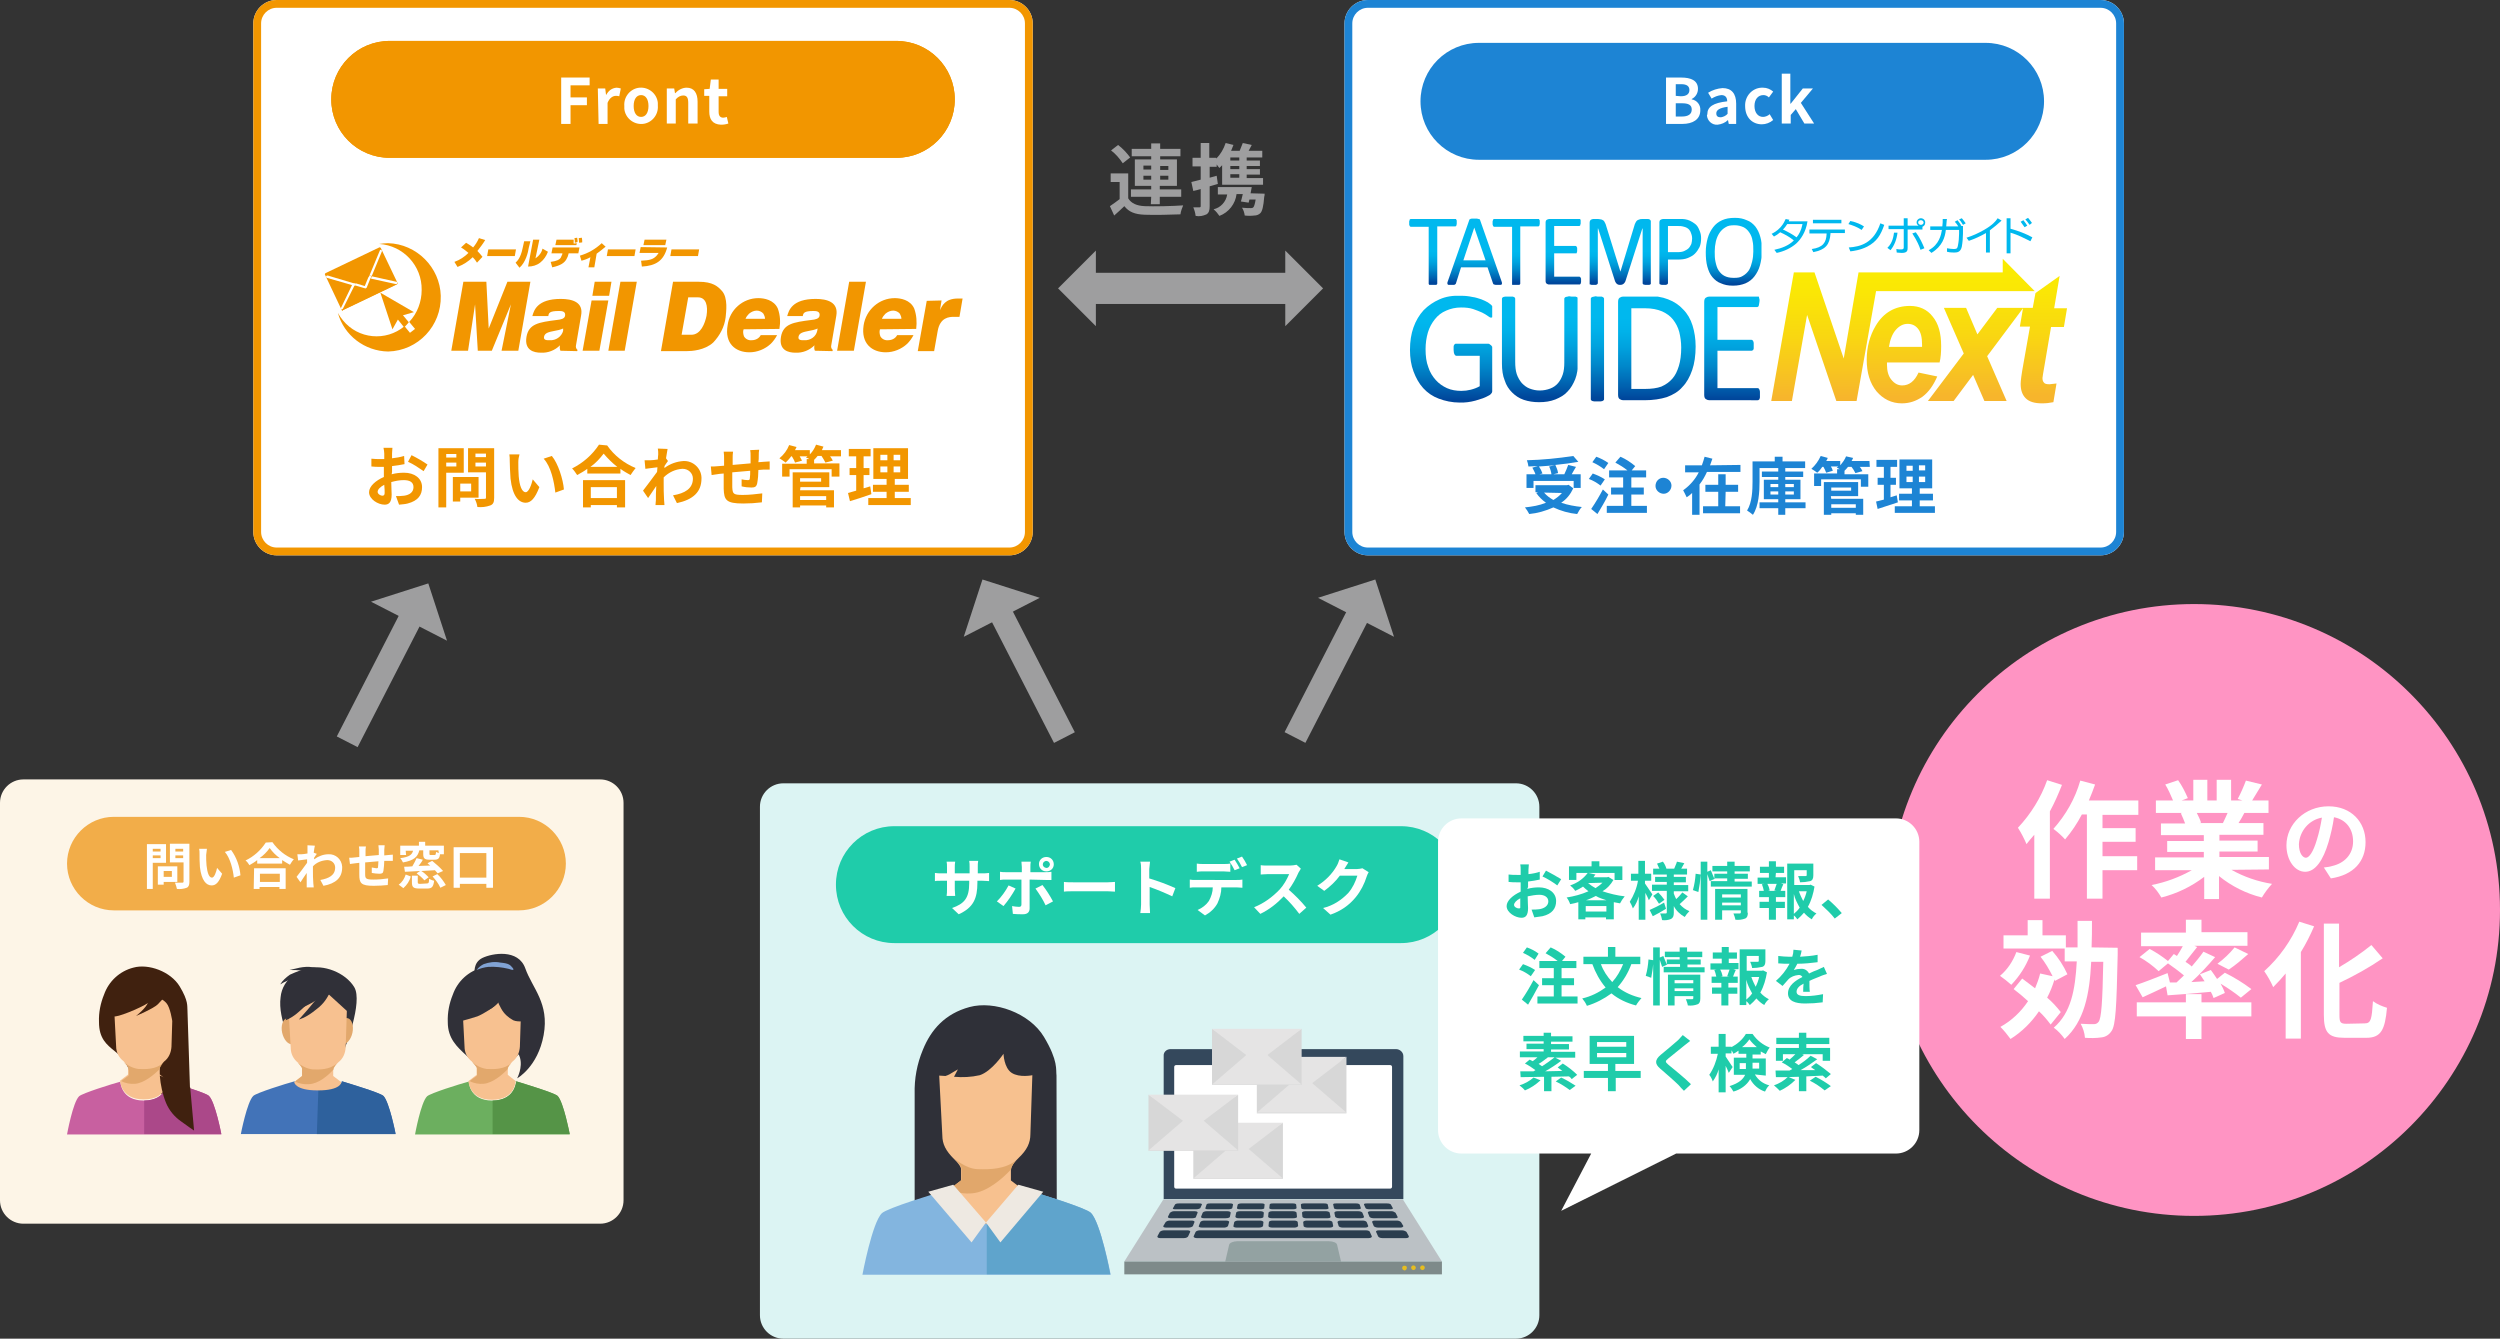 <?xml version="1.0" encoding="utf-8"?>
<!-- Generator: Adobe Illustrator 25.2.1, SVG Export Plug-In . SVG Version: 6.00 Build 0)  -->
<svg version="1.1" id="レイヤー_1" xmlns="http://www.w3.org/2000/svg" xmlns:xlink="http://www.w3.org/1999/xlink" x="0px"
	 y="0px" viewBox="0 0 641.5 343.5" style="enable-background:new 0 0 641.5 343.5;" xml:space="preserve">
<rect x="0" y="0" width="641.5" height="343.5" fill="#333333" stroke="none"/>
<style type="text/css">
	.st0{fill:#FF94C3;}
	.st1{fill:#9E9E9F;}
	.st2{fill:#DCF4F3;}
	.st3{fill:#FDF5E7;}
	.st4{fill:#FFFFFF;}
	.st5{fill:#F29600;}
	.st6{fill:#1D84D4;}
	.st7{fill:#40210F;}
	.st8{fill:#C860A0;}
	.st9{fill:#AB4889;}
	.st10{fill:#F7C190;}
	.st11{fill:#E2A86C;}
	.st12{fill:#303038;}
	.st13{fill:#4273B8;}
	.st14{fill:#2E619D;}
	.st15{fill:#6CAF5F;}
	.st16{fill:#559447;}
	.st17{fill:#81A3D5;}
	.st18{fill:none;}
	.st19{fill:#1FCCAA;}
	.st20{fill:#F2AD49;}
	.st21{fill:#34485C;}
	.st22{fill:#1D2A37;}
	.st23{fill:#4CB46D;}
	.st24{fill:#BBC1C5;}
	.st25{fill:#2A3D4E;}
	.st26{fill:#93A2A2;}
	.st27{fill:#7E8A8A;}
	.st28{fill:#E6BD20;}
	.st29{fill:#D7D7D7;}
	.st30{fill:#E5E4E4;}
	.st31{fill:#2F3038;}
	.st32{fill:#83B5DF;}
	.st33{fill:#7BA7CF;}
	.st34{fill:#5FA4CC;}
	.st35{fill:#F7C18F;}
	.st36{fill:#E1A76B;}
	.st37{fill:#EEE9E2;}
	.st38{clip-path:url(#SVGID_2_);fill:url(#SVGID_3_);}
	.st39{clip-path:url(#SVGID_5_);fill:url(#SVGID_6_);}
	.st40{clip-path:url(#SVGID_8_);fill:url(#SVGID_9_);}
	.st41{clip-path:url(#SVGID_11_);fill:url(#SVGID_12_);}
	.st42{clip-path:url(#SVGID_14_);fill:url(#SVGID_15_);}
	.st43{clip-path:url(#SVGID_17_);fill:url(#SVGID_18_);}
	.st44{clip-path:url(#SVGID_20_);fill:url(#SVGID_21_);}
	.st45{clip-path:url(#SVGID_23_);fill:url(#SVGID_24_);}
	.st46{clip-path:url(#SVGID_26_);fill:url(#SVGID_27_);}
	.st47{clip-path:url(#SVGID_29_);fill:url(#SVGID_30_);}
	.st48{clip-path:url(#SVGID_32_);fill:url(#SVGID_33_);}
	.st49{clip-path:url(#SVGID_35_);fill:url(#SVGID_36_);}
	.st50{fill:#00B8EE;}
	.st51{clip-path:url(#SVGID_38_);fill:url(#SVGID_39_);}
	.st52{clip-path:url(#SVGID_41_);fill:url(#SVGID_42_);}
	.st53{clip-path:url(#SVGID_44_);fill:url(#SVGID_45_);}
</style>
<circle class="st0" cx="563" cy="233.5" r="78.5"/>
<rect x="261.7" y="155.1" transform="matrix(0.89 -0.457 0.457 0.89 -49.879 139.971)" class="st1" width="6" height="36.2"/>
<polygon class="st1" points="266.8,153.4 247.3,163.4 252.1,148.7 "/>
<rect x="322.3" y="170.2" transform="matrix(0.457 -0.89 0.89 0.457 30.857 396.938)" class="st1" width="36.2" height="6"/>
<polygon class="st1" points="357.7,163.4 338.2,153.4 352.9,148.7 "/>
<rect x="79.2" y="171.2" transform="matrix(0.457 -0.89 0.89 0.457 -102.14 181.221)" class="st1" width="36.2" height="6"/>
<polygon class="st1" points="114.7,164.4 95.2,154.4 109.9,149.7 "/>
<path class="st2" d="M201,201h188c3.3,0,6,2.7,6,6v130.5c0,3.3-2.7,6-6,6H201c-3.3,0-6-2.7-6-6V207C195,203.7,197.7,201,201,201z"/>
<path class="st3" d="M6,200h148c3.3,0,6,2.7,6,6v102c0,3.3-2.7,6-6,6H6c-3.3,0-6-2.7-6-6V206C0,202.7,2.7,200,6,200z"/>
<path class="st4" d="M71,0h188c3.3,0,6,2.7,6,6v130.5c0,3.3-2.7,6-6,6H71c-3.3,0-6-2.7-6-6V6C65,2.7,67.7,0,71,0z"/>
<path class="st5" d="M259,2c2.2,0,4,1.8,4,4v130.5c0,2.2-1.8,4-4,4H71c-2.2,0-4-1.8-4-4V6c0-2.2,1.8-4,4-4H259 M259,0H71
	c-3.3,0-6,2.7-6,6v130.5c0,3.3,2.7,6,6,6h188c3.3,0,6-2.7,6-6V6C265,2.7,262.3,0,259,0z"/>
<path class="st5" d="M100,10.5h130c8.3,0,15,6.7,15,15l0,0c0,8.3-6.7,15-15,15H100c-8.3,0-15-6.7-15-15l0,0
	C85,17.2,91.7,10.5,100,10.5z"/>
<path class="st5" d="M230,12.5c7.2,0,13,5.8,13,13s-5.8,13-13,13H100c-7.2,0-13-5.8-13-13s5.8-13,13-13H230 M230,10.5H100
	c-8.3,0-15,6.7-15,15l0,0c0,8.3,6.7,15,15,15h130c8.3,0,15-6.7,15-15l0,0C245,17.2,238.3,10.5,230,10.5z"/>
<path class="st4" d="M351,0h188c3.3,0,6,2.7,6,6v130.5c0,3.3-2.7,6-6,6H351c-3.3,0-6-2.7-6-6V6C345,2.7,347.7,0,351,0z"/>
<path class="st6" d="M539,2c2.2,0,4,1.8,4,4v130.5c0,2.2-1.8,4-4,4H351c-2.2,0-4-1.8-4-4V6c0-2.2,1.8-4,4-4H539 M539,0H351
	c-3.3,0-6,2.7-6,6v130.5c0,3.3,2.7,6,6,6h188c3.3,0,6-2.7,6-6V6C545,2.7,542.3,0,539,0z"/>
<path class="st6" d="M379.5,11h130c8.3,0,15,6.7,15,15l0,0c0,8.3-6.7,15-15,15h-130c-8.3,0-15-6.7-15-15l0,0
	C364.5,17.7,371.2,11,379.5,11z"/>
<path class="st4" d="M54.1,262.8"/>
<path class="st7" d="M48.9,283.9c0,0-0.8-24.6-0.8-24.7c-0.1-1,0.3-2.3-2-6.1s-8-5.9-11.9-4.8c-3.5,0.9-6.3,3.5-7.5,6.9
	c-0.9,2.2-1.4,4.6-1.3,7.1c0,8.4,8,6.3,8,15.1L48.9,283.9z"/>
<path class="st8" d="M53.6,281.2c-0.8-0.8-8.2-3-10.8-3.8l-0.4-0.3l0.6,0.5c0,0-0.2,4.8-6,4.8h-0.1c-5.9,0-6-4.8-6-4.8l0.8-0.6l0,0
	l-0.6,0.5c-2.6,0.7-9.9,3-10.8,3.8c-1.6,1.5-3.1,9.8-3.1,9.8h39.6C56.8,291,55.2,282.7,53.6,281.2z"/>
<polygon class="st9" points="42.9,277.4 42.9,277.4 42.4,277.1 "/>
<path class="st9" d="M37,282.4v8.6h19.8c0,0-1.6-8.3-3.2-9.8c-0.8-0.8-8.2-3-10.8-3.8l0.2,0.1C43,277.5,42.9,282.3,37,282.4z"/>
<path class="st10" d="M42.1,272.4c1.2-0.9,1.8-2.3,1.9-3.8l0.2-6.6c0,0-0.5-3.5-1.5-4.6c-0.8-0.9-1.9-1.5-3.1-1.7
	c0,0-2.5,1.1-4.4,1.7c-1.3,0.5-2.6,0.7-4,0.6l-0.4,0.1c0,0,0.2,0.2-0.5,0.1c-0.9-0.1-0.8,0-0.8,0v-0.1c-0.5-0.1-0.2,0.9-0.2,0.9
	l0.5,9.5c0,1.5,0.7,2.9,1.9,3.8c1.1,1.1,1.2,1.5,1.2,1.5v1.9l-2.1,1.6c0,0,0.2,4.8,6,4.8H37c5.9,0,6-4.8,6-4.8l-2-1.6v-1.9
	C41,274.1,41,273.5,42.1,272.4z"/>
<path class="st11" d="M41,274.3v-0.2c0.2-0.5,0.5-0.9,0.8-1.3l0,0c-1.8,1.6-4.4,1.6-6.3,1.5c-1.4-0.2-2.8-0.9-3.8-1.8l0.1,0.1
	c1.1,1.1,1.2,1.5,1.2,1.5v1.9l-1.9,1.4c1.1,0.6,2.4,0.8,3.6,0.7C37,277.9,39.5,275.8,41,274.3z"/>
<path class="st7" d="M41,276c0.2,2.4,0.7,4.8,1.6,7c0.8,1.9,2.1,3.5,3.8,4.7c1.6,1.2,3.4,2.4,3.4,2.4l-1-11.1L41,276z"/>
<path class="st7" d="M41.4,253.9c-0.8,1-1.6,1.9-2.5,2.8c-1.3,1.3-7.5,3.9-9.2,4.1c-0.6,0.1-1.3,0.1-1.9,0.1l0.6-3.8L41.4,253.9z"/>
<path class="st7" d="M44.2,253.1c-1.1,1.6-2.3,3.2-3.7,4.6c-1.1,1.1-5.6,3-5.6,3s2.6-2,3.1-3.5c0.3-1.1,0.4-2.2,0.3-3.3L44.2,253.1z
	"/>
<path class="st4" d="M98.8,262.9"/>
<path class="st12" d="M88.4,269.2c0,0,4.8-12.1,2.5-15.9s-8-5.9-11.9-4.8c-1.2,0.3-2.4,0.8-3.5,1.6c-2,1.3-3.3,3.5-3.5,5.8
	c-0.8,5.7,3.4,13.2,3.1,13.3H88.4z"/>
<path class="st11" d="M76.4,264.1c0.4,1.8-0.2,3.5-1.3,3.8s-2.3-1.1-2.7-2.9s0.2-3.5,1.2-3.7S76,262.3,76.4,264.1z"/>
<ellipse transform="matrix(0.207 -0.978 0.978 0.207 -188.518 296.382)" class="st11" cx="88.5" cy="264.5" rx="3.4" ry="2"/>
<path class="st13" d="M98.3,281.2c-0.9-0.8-8.2-3-10.8-3.8l0.2,0.1c0,0-0.2,1.8-6,1.8h-0.1c-5.9,0-6-1.8-6-1.8l0.2-0.1
	c-2.6,0.7-9.9,3-10.8,3.8c-1.6,1.5-3.2,9.8-3.2,9.8h39.7C101.6,291,99.9,282.7,98.3,281.2z"/>
<path class="st14" d="M81.3,291h20.2c0,0-1.6-8.3-3.1-9.8c-0.9-0.8-8.2-3-10.8-3.8l0.2,0.1c0,0-0.2,1.8-6,1.8h-0.1"/>
<path class="st10" d="M86.8,272.6c1.2-0.9,1.8-2.3,1.9-3.8l0.3-9.4l-4.6-4.2c-1.6,0.6-3.1,1.3-4.5,2.2c-1.9,1-3.8,1.9-5.8,2.7
	l0.5,8.8c0,1.5,0.7,2.9,1.9,3.8c1.1,1.1,1.1,1.5,1.1,1.5v1.9l-2.1,1.6c0,0,0.2,2.1,6,2.1h0.1c5.9,0,6-2.1,6-2.1l-2.1-1.6v-1.9
	C85.6,274.2,85.7,273.6,86.8,272.6z"/>
<path class="st11" d="M85.6,274.4v-0.2c0.2-0.5,0.5-0.9,0.8-1.3l0,0c-1.8,1.6-4.4,1.6-6.3,1.5c-1.4-0.2-2.8-0.9-3.8-1.8l0.1,0.1
	c1.1,1.1,1.1,1.5,1.1,1.5v1.9l-1.8,1.4c1.1,0.6,2.4,0.8,3.6,0.7C81.7,278.1,84.2,276,85.6,274.4z"/>
<path class="st12" d="M84.8,254.2c-0.7,1.9-1.9,3.5-3.5,4.7c-2.9,2.4-4.6,2.7-4.6,2.7s4.4-4.8,5-6.1c0.3-0.5,0.5-1,0.6-1.5
	L84.8,254.2z"/>
<path class="st12" d="M81.8,248.9c0,0-0.1-0.6-1.6-0.7c-1.1-0.2-2.2-0.1-3.3,0.1c-0.8,0.2-2.6,0.6-2.6,0.6c1.1,0,2.2,0,3.3,0.2
	l1.7,0.3l2.4-0.4L81.8,248.9z"/>
<path class="st12" d="M80.2,256.1c-1.1,1.3-2.3,2.5-3.6,3.6c-1,0.9-2.1,1.6-3.3,2.1l0.8-2.8l6.4-2.9L80.2,256.1z"/>
<path class="st12" d="M78.5,248.7l-1.4,0.3c-0.9,0.3-1.8,0.7-2.7,1.1c-1,0.7-1.9,1.5-2.5,2.5c1.1-0.7,2.4-1.2,3.7-1.6
	C76.8,250.6,77.8,249.8,78.5,248.7z"/>
<path class="st12" d="M121.8,249.9c0-0.1-0.5-2.9,2-4.1s9.2-2.4,11,2.7s6.2,8.9,4.7,17.1s-6.8,11.1-6.8,11.1s1.5-2.8,0.7-5.4
	c-0.6-1.7-1.4-3.4-2.3-5L121.8,249.9z"/>
<path class="st4" d="M143.5,262.8"/>
<path class="st12" d="M129.4,274.3c1.7-1.8,3.4-3.6,5.3-5.2c2.1-1.9,2.7-7,2.7-7c-0.1-1,0.5-5.1-1.8-9s-8-5.9-11.9-4.8
	c-3.5,0.9-6.3,3.5-7.5,6.9c-0.9,2.2-1.4,4.6-1.3,7.1c0,8.4,9.6,8.6,9.5,17.4L129.4,274.3z"/>
<path class="st15" d="M143,281.2c-0.9-0.8-8.2-3-10.8-3.8l-0.4-0.3l0.6,0.5c0,0-0.2,4.8-6,4.8h-0.1c-5.9,0-6-4.8-6-4.8l0.7-0.6l0,0
	l-0.6,0.5c-2.6,0.7-9.9,3-10.8,3.8c-1.6,1.5-3.1,9.8-3.1,9.8h39.7C146.2,291.1,144.6,282.7,143,281.2z"/>
<polygon class="st16" points="132.2,277.4 132.2,277.4 131.8,277.1 "/>
<path class="st16" d="M126.4,282.4v8.6h19.8c0,0-1.6-8.3-3.1-9.8c-0.9-0.8-8.2-3-10.8-3.8l0.2,0.1
	C132.4,277.5,132.3,282.3,126.4,282.4z"/>
<path class="st10" d="M131.5,272.4c1.2-0.9,1.8-2.3,1.9-3.8l0.3-9.4c-1.1,0.3-2.3,0.1-3.3-0.4c-1.3-0.8-1.3-3.1-1.3-3.1
	s-1.9,2.8-3.8,3.4c-1.4,0.3-2.8,0.4-4.2,0.2l0.6-1.2l-0.8,0.5c-0.4,0.3-0.8,0.5-1.3,0.6l0,0c-0.5,0-0.9-0.1-0.9-0.1l0.5,9.5
	c0,1.5,0.7,2.9,1.9,3.8c1.1,1.1,1.2,1.5,1.2,1.5v1.9l-2.1,1.6c0,0,0.2,4.8,6,4.8h0.1c5.9,0,6-4.8,6-4.8l-2-1.6v-1.9
	C130.3,274.1,130.4,273.5,131.5,272.4z"/>
<path class="st11" d="M130.3,274.3v-0.2c0.2-0.5,0.5-0.9,0.9-1.3l0,0c-1.8,1.6-4.4,1.6-6.3,1.5c-1.4-0.2-2.8-0.9-3.8-1.8l0.1,0.1
	c1.1,1.1,1.2,1.5,1.2,1.5v1.9l-1.9,1.4c1.1,0.6,2.4,0.8,3.6,0.7C126.4,277.9,128.9,275.8,130.3,274.3z"/>
<path class="st17" d="M122.3,248.9c0.9-0.4,2-0.7,3-0.8c1.8-0.1,3.5,0.1,5.2,0.5c1.1,0.4,1.6,0.4,1-0.3s-0.9-1.1-3.1-1.3
	c-1.4-0.3-2.9-0.1-4.3,0.4C123.5,247.7,122.8,248.2,122.3,248.9z"/>
<path class="st12" d="M126.9,254.2c0.3,1.6,0.9,3.2,1.7,4.6c0.7,1.3,1.8,2.3,3.1,3c1.3,0.6,3.7,0.1,3.7,0.1l-1-4.9L126.9,254.2z"/>
<path class="st12" d="M127.8,253.8c0,0,0.6,2.2,0.1,3.3s-4.3,3.3-5.4,3.7c-1.6,0.5-3.2,1-4.9,1.4c0,0-0.9-6.4-0.7-6.5
	S127.8,253.8,127.8,253.8z"/>
<g id="MDロゴ">
	<polygon class="st5" points="101.8,72.9 88,79.5 83.7,70.4 97.5,63.9 	"/>
	<path class="st5" d="M87.9,79.8c-0.1,0-0.1-0.1-0.2-0.2l-4.3-9.1c-0.1-0.1,0-0.3,0.1-0.4l13.8-6.6c0.1-0.1,0.3,0,0.4,0.1l0,0l4.3,9
		l-0.3,0.1l0.3-0.1c0,0.1,0,0.2,0,0.2c0,0.1-0.1,0.1-0.2,0.2L88,79.6l0,0L87.9,79.8 M84.1,70.6l4.1,8.5l13.3-6.3l-4.1-8.5L84.1,70.6
		z"/>
	<polygon class="st18" points="91.3,72.8 93.6,73.4 94.5,71.3 92.3,70.8 	"/>
	<path class="st4" d="M101.7,72.3l-6.3-1.4l-0.2,0.6l6.4,1.4c0.2,0,0.3-0.1,0.3-0.2l0,0C102,72.5,101.9,72.3,101.7,72.3L101.7,72.3z
		"/>
	<path class="st4" d="M87.5,79c-0.1,0.1,0,0.3,0.1,0.4h0.1c0.1,0,0.2-0.1,0.3-0.2l3-6L90.4,73L87.5,79z"/>
	<path class="st4" d="M98,64.5c0-0.2,0-0.3-0.2-0.4c-0.1,0-0.3,0-0.3,0.1l-2.7,6.5l0.6,0.1L98,64.5z"/>
	<path class="st4" d="M84.1,70.7c-0.2,0-0.3,0-0.4,0.2s0,0.3,0.2,0.4l0,0l6.6,1.9l0.3-0.5L84.1,70.7z"/>
	<path class="st4" d="M93.6,73.4l-2.3-0.7L91,73.2l2.7,0.8h0.1c0.1,0,0.2-0.1,0.3-0.2l1-2.5l-0.6-0.1L93.6,73.4z"/>
	<polygon class="st4" points="90.7,72.6 90.5,73.2 91.1,73.3 91.3,72.8 	"/>
	<polygon class="st4" points="94.8,70.7 94.5,71.3 95.1,71.4 95.3,70.9 	"/>
	<path class="st5" d="M99.6,62.4c-0.8,0-1.6,0.1-2.3,0.2c6.2,0.4,11,5.6,10.9,11.8c0,3-1.1,6-3.2,8.2l1.5,1.8l-1.3,1l-1.4-1.7
		C99,87.7,91.9,87,88,82.2c-0.5-0.6-0.9-1.2-1.3-1.9c1.6,5.8,6.9,9.8,12.9,9.9c7.7-0.2,13.7-6.6,13.5-14.3
		C112.9,68.6,106.9,62.6,99.6,62.4"/>
	<path class="st5" d="M104.9,82.7l-1.5-1.8l2.8-0.8l-8.6-5l3.1,9.4l1.4-2.5l1.6,2C104.2,83.5,104.6,83.1,104.9,82.7"/>
	<polygon class="st5" points="130.2,72.3 125.4,84.3 124.8,72.3 118.9,72.3 115.8,90 120.1,90 121.9,78.1 122.6,90 126.2,90 
		131.1,78.1 128.7,90 133,90 136.1,72.3 	"/>
	<path class="st5" d="M144.5,84.3c-0.7,0.3-1.5,0.5-2.2,0.6c-1.5,0.3-2.5,0.5-2.7,1.5s0.9,0.9,1.5,0.9c1.5,0.1,3-0.9,3.4-2.4V84.3z
		 M143.8,90c-0.2-0.5-0.2-1-0.1-1.4c-1.3,1.3-3.1,2-4.9,1.9c-1.8,0-4.3-0.6-3.7-4.1c0.6-3.3,3.1-3.7,7.8-4.3c1-0.1,2-0.3,2.1-1.1
		c0.2-1.2-1-1.2-1.6-1.2c-2.4,0-2.6,0.5-2.7,1.3h-4.1c0.4-1.4,1.2-4.4,7.3-4.4c2.9,0,5.9,0.8,5.2,4.3l-1.3,7.6
		c-0.1,0.4,0,0.9,0.4,1.2l-0.1,0.3L143.8,90z"/>
	<path class="st5" d="M156.3,75.9H152l0.6-3.6h4.3L156.3,75.9z M153.8,90h-4.3l2.3-12.9h4.3L153.8,90z"/>
	<polygon class="st5" points="163.4,72.3 160.3,90 156.1,90 159.2,72.3 	"/>
	<path class="st5" d="M174.9,85.9h2.5c2.4,0,3.5-2.9,3.9-4.9c0.4-2.5-0.1-4.7-2.2-4.7h-2.5L174.9,85.9z M172.7,72.3h6.6
		c3.6,0,4.9,1.2,5.9,2.3c1.7,1.8,1.1,5.6,1,6.8c-0.3,2.5-1.5,4.7-3.2,6.5c-2.2,2-5.5,2.2-6.8,2.2h-6.6L172.7,72.3z"/>
	<path class="st5" d="M196.3,81.8c0-0.5-0.2-0.9-0.4-1.3c-0.4-0.5-1.1-0.8-1.7-0.8c-0.7,0-1.4,0.3-2,0.8c-0.4,0.4-0.7,0.8-0.9,1.3
		H196.3z M190.8,84.5c-0.2,0.6-0.1,1.2,0.1,1.8c0.4,0.7,1.2,1.1,2,1c1,0,1.9-0.5,2.3-1.3h4.2c-0.4,0.8-1,1.6-1.6,2.2
		c-1.5,1.4-3.5,2.2-5.5,2.2c-3.6,0-6.4-2.3-5.6-6.9c0.5-4,3.9-7,7.9-7c1.4,0,4,0.4,5,2.7c0.6,1.7,0.7,3.4,0.4,5.2L190.8,84.5z"/>
	<path class="st5" d="M209.8,84.3c-0.7,0.3-1.5,0.5-2.2,0.6c-1.5,0.3-2.5,0.5-2.7,1.5s0.9,0.9,1.5,0.9c1.5,0.1,3-0.9,3.3-2.4
		L209.8,84.3z M209.1,90c-0.2-0.5-0.2-0.9-0.1-1.4c-1.3,1.3-3.1,2-4.9,1.9c-1.8,0-4.3-0.6-3.7-4.1c0.6-3.3,3.1-3.7,7.8-4.3
		c1-0.1,2-0.3,2.1-1.1c0.2-1.2-1-1.2-1.6-1.2c-2.3,0-2.6,0.5-2.7,1.3h-4c0.4-1.4,1.2-4.4,7.3-4.4c2.9,0,5.9,0.8,5.3,4.3l-1.3,7.6
		c-0.1,0.4,0,0.9,0.4,1.2l-0.1,0.3L209.1,90z"/>
	<polygon class="st5" points="222.2,72.3 219.1,90 214.8,90 217.9,72.3 	"/>
	<path class="st5" d="M231.3,81.8c0-0.5-0.2-0.9-0.4-1.3c-0.4-0.5-1.1-0.8-1.7-0.8c-0.7,0-1.4,0.3-2,0.8c-0.4,0.4-0.7,0.8-0.9,1.3
		H231.3z M225.8,84.5c-0.2,0.6-0.1,1.2,0.1,1.8c0.4,0.7,1.2,1.1,2,1c1,0,1.9-0.5,2.3-1.3h4.2c-0.4,0.8-1,1.6-1.6,2.2
		c-1.5,1.4-3.5,2.2-5.5,2.2c-3.6,0-6.4-2.3-5.7-6.9c0.6-4,4-7,8-7c1.4,0,4,0.4,5,2.7c0.6,1.7,0.7,3.4,0.5,5.2L225.8,84.5z"/>
	<path class="st5" d="M241.6,77.1l-0.4,2.5c0.5-1.1,1.3-3,4.6-3h1.2l-0.8,4.7h-1.4c-1.2,0-3.6,0.1-4.2,3.7l-0.9,5.1h-4.2l2.3-12.9
		L241.6,77.1z"/>
	<path class="st5" d="M122.4,67.4c-0.3-0.5-0.7-1-1.1-1.4c-1.1,1.1-2.4,1.9-3.9,2.5l-0.8-1.3c1.4-0.5,2.6-1.3,3.6-2.3
		c-0.6-0.5-1.2-1-1.9-1.4l1.3-1.2c0.5,0.3,1.2,0.7,1.8,1.2c0.6-0.7,1.1-1.5,1.5-2.4l1.6,0.5c-0.6,1-1.3,1.9-2,2.8
		c0.5,0.5,0.9,1,1.3,1.5L122.4,67.4z"/>
	<polygon class="st5" points="132.4,64 132.1,65.7 125,65.7 125.3,64 	"/>
	<path class="st5" d="M135.7,63.5c-0.2,1.3-0.8,3.8-2.4,5.2l-1-1.3c0.4-0.4,1.3-1.2,1.8-3.7l0.4-1.8h1.6L135.7,63.5z M137.4,66.3
		c0.9-0.6,1.6-1.5,1.8-2.5l1.4,0.8c-0.4,1.1-1.1,2.1-2,2.8c-0.9,0.7-2,1-3.1,1l1.3-6.9h1.6L137.4,66.3z"/>
	<path class="st5" d="M148.7,63.5l-0.3,1.5h-2.5v0.1c-0.1,0.5-0.3,1-0.6,1.5c-0.5,0.8-1.3,1.5-3.6,2l-0.4-1.4
		c1.6-0.2,2.3-0.6,2.6-1.1c0.1-0.3,0.3-0.6,0.4-0.9V65h-2.8l0.3-1.5H148.7z M147.2,61.5c0,0.3,0,0.7,0,1l0.8-0.1l-0.1,0.5h-5.4
		l0.3-1.4H147.2z M147.5,62.3c0-0.4,0-0.8-0.1-1.2l0.7-0.1c0.1,0.4,0.1,0.8,0.1,1.1L147.5,62.3z M148.6,62.3c0-0.4-0.1-0.8-0.1-1.2
		l0.8-0.1c0.1,0.4,0.1,0.8,0.1,1.2L148.6,62.3z"/>
	<path class="st5" d="M152.5,68.6H151l0.5-2.6c-0.7,0.4-1.5,0.7-2.3,0.9l-0.4-1.3c2.1-0.6,4-1.7,5.6-3.2l1,0.9
		c-0.7,0.6-1.5,1.2-2.3,1.8L152.5,68.6z"/>
	<polygon class="st5" points="163.1,64 162.8,65.7 155.7,65.7 156,64 	"/>
	<path class="st5" d="M171.2,63.5c-0.9,3.4-2.9,4.7-6.5,4.9l-0.2-1.5c2.3-0.1,3.1-0.4,3.9-1.2c0.2-0.2,0.4-0.5,0.6-0.8h-4.9l0.3-1.5
		L171.2,63.5L171.2,63.5z M171,61.5l-0.3,1.4h-5.6l0.3-1.4H171z"/>
	<polygon class="st5" points="179.4,64 179.1,65.7 172,65.7 172.3,64 	"/>
</g>
<path class="st5" d="M100.5,121.7c1.1-0.3,2.1-0.4,3.2-0.4c2.6,0,4.6,1.4,4.6,3.7c0,2-1,3.5-3.7,4.2c-0.7,0.2-1.5,0.2-2.2,0.3
	l-0.8-2.2c0.7,0,1.4,0,2.1-0.1c1.4-0.2,2.4-0.9,2.4-2.2s-1-1.8-2.5-1.8c-1.1,0-2.1,0.2-3.2,0.5c0,1.3,0.1,2.6,0.1,3.2
	c0,2.1-0.8,2.6-1.8,2.6c-1.7,0-4-1.4-4-3.2c0-1.5,1.7-3,3.8-3.9c0-0.4,0-0.8,0-1.2v-1.4c-0.3,0-0.6,0-0.9,0c-0.8,0-1.6,0-2.3-0.1v-2
	c0.8,0.1,1.6,0.1,2.3,0.1h1c0-0.6,0-1.1,0-1.4c0-0.5-0.1-1-0.2-1.5h2.3c0,0.3-0.1,1-0.1,1.5s0,0.8,0,1.2c1-0.1,2.1-0.3,3.1-0.6
	l0.1,2.1c-1.1,0.2-2.1,0.4-3.2,0.5c0,0.5,0,1,0,1.5L100.5,121.7z M98.7,126.5c0-0.4,0-1.2-0.1-2.1c-1,0.5-1.7,1.2-1.7,1.8
	s0.8,1,1.2,1S98.7,127,98.7,126.5z M105.6,116.8c1.4,0.7,2.8,1.5,4.1,2.4l-1,1.7c-1.3-0.9-2.6-1.8-4-2.4L105.6,116.8z"/>
<path class="st5" d="M114.5,121.3v8.9h-2V115h6.5v6.3H114.5z M114.5,116.5v0.9h2.6v-0.9H114.5z M117.1,119.7v-1h-2.6v1H117.1z
	 M118.1,127.7v1h-1.9v-6.3h6.6v5.3H118.1z M118.1,124.1v2h2.8v-2H118.1z M126.8,127.7c0,1.1-0.2,1.7-1,2c-1.1,0.4-2.2,0.5-3.3,0.4
	c-0.1-0.7-0.3-1.4-0.7-2.1c1,0.1,2.1,0,2.5,0s0.4-0.1,0.4-0.4v-6.4h-4.6V115h6.7V127.7z M122,116.4v0.9h2.7v-0.9H122z M124.7,119.7
	v-1H122v1H124.7z"/>
<path class="st5" d="M133,118.6c0,1.1,0,2.4,0.1,3.6c0.2,2.4,0.8,4.1,1.8,4.1c0.8,0,1.5-2,1.8-3.3l1.7,2c-1.1,2.9-2.2,4-3.5,4
	c-1.8,0-3.4-1.7-3.9-6.2c-0.1-1.5-0.2-3.5-0.2-4.5c0-0.6,0-1.1-0.1-1.7h2.6C133.1,117.3,133,117.9,133,118.6z M144.7,125.6l-2.2,0.8
	c-0.3-2.7-1.1-6.7-3-8.7l2.1-0.7C143.2,118.9,144.5,123,144.7,125.6L144.7,125.6z"/>
<path class="st5" d="M155.8,114.3c1.8,2.6,4.4,4.6,7.3,5.8c-0.5,0.6-0.9,1.2-1.3,1.8c-0.9-0.5-1.8-1-2.6-1.6v1.2h-8.5v-1.2
	c-0.8,0.6-1.7,1.1-2.6,1.6c-0.4-0.6-0.8-1.2-1.3-1.7c2.8-1.4,5.2-3.5,6.9-6.1L155.8,114.3z M149.6,123.2h10.8v7h-2.1v-0.6h-6.7v0.6
	h-2V123.2z M158.4,119.8c-1.3-1-2.5-2.2-3.5-3.4c-1,1.3-2.1,2.5-3.4,3.4H158.4z M151.6,125v2.8h6.7V125H151.6z"/>
<path class="st5" d="M171.4,118.3c-0.2,0.3-0.6,0.8-0.9,1.3c0,0.2,0,0.3,0,0.5c1.4-1.1,3.2-1.7,4.9-1.8c2.4-0.1,4.5,1.8,4.6,4.2
	c0,0.1,0,0.2,0,0.3c0,3.4-2.1,5.4-6.3,6.3l-1-2c3-0.5,5.1-1.7,5.1-4.3c0-1.4-1.2-2.5-2.6-2.5h-0.1c-1.8,0.1-3.5,0.9-4.8,2.2
	c0,0.5,0,1,0,1.4c0,1.4,0,2.8,0.1,4.4c0,0.3,0.1,0.9,0.1,1.3h-2.3c0-0.4,0.1-1,0.1-1.2c0-1.3,0-2.3,0.1-3.7
	c-0.7,1.1-1.6,2.3-2.1,3.1l-1.3-1.9c0.9-1.2,2.6-3.4,3.6-4.8l0.1-1.2l-3.1,0.4l-0.2-2.2c0.5,0,1,0,1.5,0s1.2-0.1,1.9-0.2
	c0-0.6,0.1-1.1,0.1-1.3c0-0.5,0-1-0.1-1.5l2.5,0.1c-0.1,0.5-0.2,1.3-0.4,2.4L171.4,118.3z"/>
<path class="st5" d="M194.8,115.4c-0.1,0.5-0.1,1-0.1,1.4c0,0.7,0,1.3-0.1,1.8c0.5,0,0.9-0.1,1.3-0.1l1.6-0.1v2.1
	c-0.3,0-1.2,0-1.6,0l-1.3,0.1c0,1.1-0.1,2.3-0.3,3.4c-0.2,0.9-0.6,1.1-1.5,1.1c-0.8,0-1.7-0.1-2.5-0.3V123c0.5,0.1,1,0.2,1.6,0.2
	c0.3,0,0.5-0.1,0.5-0.4c0.1-0.7,0.1-1.3,0.1-2c-1.5,0.1-3.1,0.3-4.6,0.4c0,1.6,0,3.1,0,3.8c0.1,1.7,0.2,2,2.7,2c1.7,0,3.3-0.2,5-0.4
	l-0.1,2.3c-1.6,0.2-3.2,0.3-4.8,0.3c-4.4,0-4.9-0.9-5-3.8c0-0.7,0-2.3,0-3.9l-1.1,0.1l-2,0.3l-0.2-2.2c0.5,0,1.3,0,2.1-0.1l1.3-0.1
	v-1.7c0-0.6,0-1.3-0.1-1.9h2.4c-0.1,0.6-0.1,1.2-0.1,1.8c0,0.4,0,1,0,1.6l4.6-0.4V117c0-0.5,0-1-0.1-1.5L194.8,115.4z"/>
<path class="st5" d="M215.8,117.1H213c0.3,0.4,0.5,0.7,0.7,1.1l-1.9,0.5c-0.3-0.6-0.6-1.1-1-1.7h-1c-0.3,0.4-0.6,0.7-0.9,1v0.9h6.5
	v3.4h-2v-1.9h-10.8v1.9h-1.9V119h6.3v-1.2h0.7c-0.3-0.2-0.6-0.3-0.9-0.4l0.4-0.3h-2c0.2,0.4,0.4,0.7,0.6,1.1l-1.8,0.5
	c-0.2-0.6-0.5-1.1-0.8-1.6H203c-0.4,0.6-0.9,1.1-1.4,1.6c-0.5-0.4-1.1-0.8-1.6-1.1c1.1-0.9,2-2.1,2.5-3.4l1.9,0.5
	c-0.1,0.3-0.3,0.5-0.4,0.8h3.8v1.1c0.7-0.7,1.2-1.5,1.6-2.5l1.9,0.5c-0.1,0.3-0.3,0.6-0.4,0.9h4.9V117.1z M205.3,125.8h8.7v4.4h-2
	v-0.5h-6.7v0.5h-1.9v-9h9.4v3.8h-7.4L205.3,125.8z M205.3,122.7v0.9h5.4v-0.9H205.3z M205.3,127.3v1h6.7v-1H205.3z"/>
<path class="st5" d="M223.6,126.8c-1.9,0.7-3.9,1.3-5.5,1.8l-0.5-2.1l2.1-0.6v-4H218v-1.8h1.7v-3h-1.9v-1.9h5.6v1.9h-1.8v3h1.5v1.8
	h-1.5v3.4l1.7-0.5L223.6,126.8z M233.7,127.8v1.8h-10.9v-1.8h4.7v-1.6H224v-1.8h3.5v-1.5h-3.4V115h8.9v7.9h-3.4v1.5h3.6v1.8h-3.6
	v1.6H233.7z M225.9,118.1h1.8v-1.4h-1.8V118.1z M225.9,121.2h1.8v-1.5h-1.8V121.2z M231,116.7h-1.7v1.4h1.7V116.7z M231,119.7h-1.7
	v1.5h1.7V119.7z"/>
<path class="st1" d="M289.5,50.9c0.8,1.3,2.2,1.9,4.2,2c2.4,0.1,7.1,0,9.9-0.2c-0.3,0.7-0.6,1.5-0.7,2.3c-2.5,0.1-6.7,0.2-9.2,0.1
	s-4-0.7-5.2-2.2c-0.8,0.8-1.6,1.5-2.6,2.4l-1.1-2.4c0.9-0.6,1.7-1.2,2.5-1.8v-4.4H285v-2.2h4.5V50.9z M288.1,41.9
	c-0.8-1.2-1.8-2.4-3-3.3l1.8-1.4c1.2,0.9,2.2,2,3.1,3.2L288.1,41.9z M295.4,50.5h-5.2v-1.9h5.2v-0.9h-4.2v-6.8h4.2v-0.8h-5v-1.9h5
	v-1.4h2.3v1.4h5.2v1.9h-5.2v0.8h4.3v6.8h-4.4v0.9h5.5v1.9h-5.5v1.9h-2.3L295.4,50.5z M293.4,43.5h2v-1h-2V43.5z M295.4,46.1v-1h-2v1
	H295.4z M297.7,42.6v1h2.1v-1H297.7z M299.8,45.1h-2.1v1h2.1V45.1z"/>
<path class="st1" d="M312.5,47.2c-0.7,0.2-1.4,0.4-2.1,0.6v5.1c0,1.1-0.2,1.7-0.8,2.1c-0.9,0.4-1.8,0.6-2.8,0.4
	c-0.1-0.8-0.3-1.5-0.6-2.2c0.5,0,1.1,0,1.6,0c0.2,0,0.3-0.1,0.3-0.3v-4.4c-0.7,0.2-1.3,0.4-1.9,0.5l-0.5-2.3
	c0.7-0.2,1.5-0.4,2.4-0.6v-3.4H306v-2.2h2.1v-3.8h2.2v3.8h1.8v0.2c1.1-1.1,1.9-2.5,2.4-4l2,0.5c-0.2,0.5-0.4,1-0.6,1.5h2.2
	c0.3-0.7,0.5-1.3,0.8-2l2.3,0.5l-0.8,1.5h3.5v1.7h-4v0.8h3.4v1.4h-3.4v0.8h3.4v1.4h-3.4v0.9h4.2v1.7h-10.5v-5
	c-0.2,0.2-0.5,0.5-0.7,0.7c-0.2-0.2-0.4-0.5-0.7-0.9v0.6h-1.8v2.8l1.8-0.5L312.5,47.2z M324.5,49.7c0,0.3,0,0.6-0.1,0.8
	c-0.2,2.5-0.5,3.7-1,4.2c-0.4,0.4-1,0.6-1.5,0.6c-0.8,0.1-1.7,0.1-2.5,0c-0.1-0.7-0.3-1.4-0.7-2c0.9,0.1,1.8,0.1,2.2,0.1
	c0.2,0,0.5,0,0.7-0.2s0.4-0.8,0.6-2h-1.6c-0.1,0.3-0.1,0.5-0.2,0.8l-2-0.3c0.2-0.5,0.3-1.2,0.5-1.9h-1.6c-0.3,2.5-2,4.7-4.4,5.6
	c-0.4-0.6-0.9-1.2-1.5-1.7c1.8-0.4,3.2-1.9,3.5-3.8h-2.4V48h7.2l0,0h1.5c-0.1,0.5-0.2,1.1-0.3,1.6L324.5,49.7z M318,40.4h-2.3v0.8
	h2.3V40.4z M318,42.6h-2.3v0.8h2.3V42.6z M318,44.7h-2.3v0.9h2.3V44.7z"/>
<path class="st4" d="M144,19.9h7.3v2h-4.9V25h4.2v2h-4.2v4.8H144V19.9z"/>
<path class="st4" d="M153.4,22.7h1.9l0.2,1.6h0.1c0.5-1,1.4-1.7,2.6-1.8c0.4,0,0.7,0.1,1.1,0.2l-0.4,2c-0.3-0.1-0.6-0.1-0.9-0.1
	c-0.7,0-1.6,0.5-2.1,1.8v5.4h-2.3L153.4,22.7z"/>
<path class="st4" d="M160.2,27.2c-0.2-2.4,1.6-4.5,3.9-4.7c2.4-0.2,4.5,1.6,4.7,3.9c0,0.2,0,0.5,0,0.7c0.2,2.4-1.6,4.5-3.9,4.7
	c-2.4,0.2-4.5-1.6-4.7-3.9C160.2,27.7,160.2,27.5,160.2,27.2z M166.4,27.2c0-1.7-0.7-2.8-1.9-2.8s-1.9,1.1-1.9,2.8s0.7,2.8,1.9,2.8
	S166.4,28.9,166.4,27.2z"/>
<path class="st4" d="M171.1,22.7h1.9l0.2,1.2h0.1c0.7-0.8,1.8-1.4,2.9-1.4c1.9,0,2.8,1.4,2.8,3.6v5.6h-2.4v-5.3
	c0-1.4-0.4-1.9-1.3-1.9c-0.7,0-1.4,0.4-1.9,1v6.2h-2.3V22.7z"/>
<path class="st4" d="M182,28.6v-4h-1.3v-1.7l1.4-0.1l0.3-2.4h2v2.4h2.2v1.9h-2.2v4c0,1,0.4,1.5,1.2,1.5c0.3,0,0.6-0.1,0.9-0.2
	l0.4,1.7c-0.6,0.2-1.2,0.3-1.9,0.3C182.8,31.9,182,30.6,182,28.6z"/>
<path class="st6" d="M403.7,125.3c-0.7,1.5-1.7,2.8-3.1,3.7c1.7,0.6,3.5,0.9,5.3,1.1c-0.5,0.5-0.8,1.1-1.2,1.8
	c-2.1-0.2-4.2-0.8-6.1-1.7c-2,0.9-4.1,1.5-6.2,1.7c-0.3-0.6-0.7-1.2-1.1-1.7c1.9-0.2,3.7-0.5,5.4-1.2c-1-0.7-1.8-1.5-2.5-2.5
	l0.5-0.2H394v-1.8h8.1l0.4-0.1L403.7,125.3z M393.5,125.2h-1.8v-3.5h2.3c-0.2-0.6-0.5-1.1-0.8-1.7l1.4-0.4c-0.8,0-1.6,0.1-2.4,0.1
	c-0.1-0.6-0.2-1.1-0.4-1.6c4-0.1,8-0.5,11.9-1.1l1.3,1.5c-1.7,0.3-3.8,0.6-5.9,0.8c0.3,0.7,0.6,1.3,0.7,2.1l-1.2,0.3h2.8
	c0.4-0.8,0.7-1.6,1-2.4l2,0.5c-0.4,0.7-0.8,1.3-1.1,1.9h2.3v3.5h-1.8v-1.8h-10.3V125.2z M399,119.4c-1.4,0.1-2.7,0.2-4.1,0.3
	c0.4,0.6,0.7,1.2,0.9,1.8l-0.8,0.2h3.1c-0.1-0.7-0.3-1.4-0.6-2L399,119.4z M396.2,126.4c0.7,0.8,1.5,1.4,2.4,1.9
	c0.8-0.5,1.6-1.1,2.2-1.8L396.2,126.4z"/>
<path class="st6" d="M410.7,124.6c-0.9-0.7-1.9-1.3-3-1.7l1-1.4c1.1,0.4,2.2,0.9,3.1,1.5L410.7,124.6z M412.7,126.9
	c-0.8,1.7-1.9,3.5-2.8,5l-1.6-1.3c1.1-1.6,2.1-3.3,3-5L412.7,126.9z M411.6,120.4c-0.9-0.7-1.9-1.3-3-1.8l1-1.4
	c1.1,0.4,2.1,0.9,3.1,1.6L411.6,120.4z M422.6,129.8v1.8h-10.3v-1.8h4.2v-2.9h-3.1v-1.8h3.1v-2.6h-3.6v-1.8h4.7c-1-0.8-2-1.4-3.1-2
	l1.3-1.5c1.4,0.6,2.6,1.4,3.8,2.4l-0.9,1.1h3.7v1.8h-3.8v2.6h3.2v1.8h-3.2v2.9H422.6z"/>
<path class="st6" d="M426.8,122.6c1.1,0,2.1,0.9,2.1,2s-0.9,2.1-2,2.1s-2.1-0.9-2.1-2l0,0C424.8,123.5,425.7,122.6,426.8,122.6z"/>
<path class="st6" d="M446.6,119.3v1.8H438c-0.5,1.1-1.1,2.2-1.9,3.2v7.8h-1.9v-5.6c-0.4,0.4-0.9,0.8-1.4,1.1
	c-0.3-0.6-0.6-1.3-0.9-1.8c1.7-1.2,3.1-2.8,4-4.6h-3.5v-1.8h4.3c0.3-0.8,0.5-1.5,0.7-2.2l2,0.5c-0.2,0.6-0.4,1.2-0.6,1.7
	L446.6,119.3z M442.7,129.9h3.8v1.8H437v-1.8h3.9v-3.7h-3.3v-1.8h3.3v-2.7h1.9v2.7h3.2v1.8h-3.2L442.7,129.9z"/>
<path class="st6" d="M463.3,130.4h-5.2v1.7h-1.8v-1.7h-4.8v-1.5h4.8v-0.8h-3.7v-5h3.7v-0.7h-4.2V121h4.2v-0.9h-4.8v3.5
	c0,2.6-0.2,6.2-1.7,8.5c-0.5-0.4-1-0.8-1.5-1.1c1.3-2.1,1.4-5.2,1.4-7.4v-5.2h5.7v-1.2h2v1.2h5.8v1.7h-5.1v0.9h4.6v1.4h-4.6v0.7h3.9
	v5h-3.9v0.8h5.2V130.4z M454.3,125h2v-0.8h-2V125z M456.3,126.9v-0.8h-2v0.8H456.3z M458.1,124.2v0.8h2.2v-0.8H458.1z M460.3,126.1
	h-2.2v0.8h2.2V126.1z"/>
<path class="st6" d="M479.8,119.8h-2.6c0.3,0.3,0.5,0.7,0.7,1.1l-1.8,0.5c-0.3-0.6-0.6-1.1-1-1.6h-0.9c-0.3,0.4-0.6,0.7-0.9,1v0.9
	h6.1v3.2h-1.9V123h-10.2v1.7h-1.8v-3.2h5.9v-1.1h0.7c-0.3-0.2-0.6-0.3-0.8-0.4c0.1-0.1,0.3-0.2,0.4-0.3h-1.9
	c0.2,0.3,0.4,0.7,0.5,1.1l-1.7,0.5c-0.2-0.5-0.4-1-0.7-1.5h-0.3c-0.4,0.6-0.8,1.1-1.3,1.5c-0.5-0.4-1-0.7-1.5-1c1-0.9,1.8-2,2.4-3.3
	l1.8,0.5c-0.1,0.3-0.2,0.5-0.4,0.8h3.6v1.1c0.6-0.7,1.2-1.5,1.5-2.3l1.8,0.4c-0.1,0.3-0.2,0.5-0.4,0.8h4.6L479.8,119.8z M469.9,128
	h8.2v4.1h-1.9v-0.4h-6.3v0.4H468v-8.4h8.8v3.6h-7L469.9,128z M469.9,125.1v0.8h5.1v-0.8H469.9z M469.9,129.4v0.9h6.3v-0.9H469.9z"/>
<path class="st6" d="M487,128.9c-1.8,0.6-3.7,1.2-5.2,1.7l-0.4-1.9l2-0.5v-3.8h-1.6v-1.8h1.6v-2.8h-1.9V118h5.3v1.8h-1.7v2.8h1.4
	v1.8h-1.4v3.2c0.5-0.2,1.1-0.3,1.6-0.5L487,128.9z M496.5,129.9v1.7h-10.3v-1.7h4.4v-1.5h-3.3v-1.7h3.3v-1.4h-3.2v-7.4h8.4v7.4h-3.2
	v1.4h3.4v1.7h-3.4v1.5H496.5z M489.2,120.8h1.6v-1.3h-1.6V120.8z M489.2,123.7h1.6v-1.4h-1.6V123.7z M494,119.4h-1.6v1.3h1.6V119.4z
	 M494,122.3h-1.6v1.4h1.6V122.3z"/>
<path class="st4" d="M427.5,19.9h3.9c2.4,0,4.3,0.7,4.3,2.9c0,1.1-0.6,2.1-1.6,2.6v0.1c1.3,0.2,2.3,1.4,2.2,2.8c0,2.4-2,3.5-4.6,3.5
	h-4.2L427.5,19.9z M431.3,24.7c1.5,0,2.2-0.6,2.2-1.6s-0.7-1.5-2.1-1.5H430v3L431.3,24.7z M431.6,29.9c1.6,0,2.5-0.6,2.5-1.8
	s-0.9-1.6-2.5-1.6H430v3.4H431.6z"/>
<path class="st4" d="M438.1,29.3c0-1.9,1.5-2.9,5.1-3.3c0-0.9-0.4-1.6-1.5-1.6c-0.9,0.1-1.7,0.4-2.5,0.9l-0.9-1.5
	c1.1-0.7,2.4-1.1,3.7-1.2c2.3,0,3.5,1.4,3.5,4v5.2h-1.9l-0.2-1l0,0c-0.7,0.7-1.7,1.1-2.7,1.2c-1.4,0.1-2.6-1-2.7-2.4
	C438.1,29.4,438.1,29.3,438.1,29.3z M443.3,29.2v-1.8c-2.2,0.3-2.9,0.9-2.9,1.7s0.5,1,1.2,1C442.2,30,442.9,29.7,443.3,29.2z"/>
<path class="st4" d="M447.8,27.2c-0.1-2.5,1.8-4.6,4.2-4.7c0.1,0,0.2,0,0.4,0c1,0,1.9,0.4,2.6,1l-1.1,1.5c-0.4-0.4-0.9-0.6-1.4-0.6
	c-1.4,0-2.3,1.1-2.3,2.8s0.9,2.8,2.2,2.8c0.6,0,1.3-0.3,1.7-0.7l0.9,1.5c-0.8,0.7-1.9,1.1-2.9,1.1C449.7,31.9,447.8,30.2,447.8,27.2
	z"/>
<path class="st4" d="M457.1,18.9h2.3v7.7h0.1l3.1-3.9h2.6l-3.1,3.7l3.4,5.3H463l-2.2-3.7l-1.3,1.5v2.2h-2.3V18.9H457.1z"/>
<rect x="279.9" y="70" class="st1" width="51.2" height="8"/>
<polygon class="st1" points="281.2,64.3 281.2,83.7 271.5,74 "/>
<polygon class="st1" points="329.8,64.3 329.8,83.7 339.5,74 "/>
<path class="st19" d="M229.5,212h130c8.3,0,15,6.7,15,15l0,0c0,8.3-6.7,15-15,15h-130c-8.3,0-15-6.7-15-15l0,0
	C214.5,218.7,221.2,212,229.5,212z"/>
<path class="st4" d="M252,224.1c0.6,0,1.2,0,1.8-0.1v2.1c-0.4,0-0.9-0.1-1.8-0.1h-1.2v0.5c0,4-1,6.4-4.8,8.1l-1.7-1.6
	c3.1-1.1,4.4-2.5,4.4-6.4V226H245v2.2c0,0.7,0.1,1.4,0.1,1.7h-2.2c0.1-0.6,0.1-1.1,0.1-1.7V226h-1.4c-0.8,0-1.4,0-1.7,0.1V224
	c0.6,0.1,1.1,0.1,1.7,0.1h1.4v-1.6c0-0.5,0-1-0.1-1.4h2.2c-0.1,0.5-0.1,1-0.1,1.4v1.6h3.8v-1.7c0-0.5,0-1-0.1-1.5h2.3
	c-0.1,0.5-0.1,1-0.1,1.5v1.7H252z"/>
<path class="st4" d="M260.6,228c-0.9,1.6-1.9,3.1-3.1,4.5l-1.7-1.2c1.2-1.2,2.2-2.6,3-4.1L260.6,228z M264.2,225.7v7.4
	c0,0.9-0.5,1.5-1.7,1.5c-0.9,0-1.7,0-2.6-0.1l-0.2-2c0.6,0.1,1.2,0.2,1.8,0.2c0.4,0,0.6-0.2,0.6-0.6c0-0.6,0-5.7,0-6.4l0,0h-4
	c-0.5,0-1,0-1.5,0.1v-2.1c0.5,0.1,1,0.1,1.5,0.1h4.1v-1.3c0-0.5-0.1-0.9-0.1-1.4h2.4c-0.1,0.5-0.1,0.9-0.1,1.4v1.3h3.8
	c0.5,0,1.1,0,1.6-0.1v2.1c-0.5,0-1.1,0-1.5,0L264.2,225.7z M267.5,227.1c1,1.3,1.9,2.7,2.7,4.2l-1.9,1c-0.7-1.5-1.6-2.9-2.6-4.3
	L267.5,227.1z M266.6,221.7c0-1,0.8-1.8,1.9-1.8s1.9,0.8,1.9,1.9c0,1-0.8,1.8-1.9,1.8C267.4,223.6,266.6,222.8,266.6,221.7
	L266.6,221.7L266.6,221.7z M267.6,221.7c-0.1,0.5,0.3,0.9,0.8,1s0.9-0.3,1-0.8c0-0.1,0-0.1,0-0.2c-0.1-0.5-0.5-0.8-1-0.8
	C268,221,267.6,221.3,267.6,221.7z"/>
<path class="st4" d="M273,226.3c0.6,0.1,1.8,0.1,2.6,0.1h8.6c0.7,0,1.5-0.1,1.9-0.1v2.5c-0.4,0-1.2-0.1-1.9-0.1h-8.6
	c-0.9,0-2,0-2.6,0.1V226.3z"/>
<path class="st4" d="M300.8,230c-1.9-0.9-3.8-1.7-5.8-2.4v4.5c0,0.5,0.1,1.6,0.1,2.2h-2.5c0.1-0.7,0.2-1.5,0.2-2.2V223
	c0-0.7,0-1.3-0.2-1.9h2.5c-0.1,0.6-0.1,1.3-0.2,1.9v2.4c2.3,0.7,4.5,1.5,6.7,2.5L300.8,230z"/>
<path class="st4" d="M317.3,225.8c0.5,0,1,0,1.5-0.1v2.1c-0.4,0-1-0.1-1.5-0.1h-3.9c0,1.4-0.4,2.8-1,4.1c-0.7,1.3-1.9,2.4-3.2,3.1
	l-1.9-1.4c1.2-0.5,2.2-1.3,2.9-2.3c0.6-1.1,1-2.3,1-3.5h-4.4c-0.5,0-1.1,0-1.5,0.1v-2.1c0.5,0.1,1,0.1,1.5,0.1L317.3,225.8
	L317.3,225.8z M308.8,223.6c-0.5,0-1.2,0-1.7,0.1v-2.1c0.6,0.1,1.1,0.1,1.7,0.1h5.2c0.6,0,1.2,0,1.7-0.1v2.1c-0.5,0-1.2-0.1-1.7-0.1
	H308.8z M316.8,223.3c-0.4-0.8-0.8-1.5-1.3-2.2l1.3-0.5c0.4,0.6,1,1.6,1.3,2.2L316.8,223.3z M318.7,222.5c-0.4-0.8-0.8-1.5-1.3-2.2
	l1.3-0.5c0.5,0.7,0.9,1.4,1.3,2.2L318.7,222.5z"/>
<path class="st4" d="M333.8,222.9c-0.2,0.3-0.4,0.7-0.6,1c-0.7,1.6-1.5,3-2.5,4.4c1.6,1.4,3.1,2.9,4.5,4.6l-1.8,1.6
	c-1.2-1.6-2.5-3.1-4-4.5c-1.7,1.8-3.7,3.4-6,4.5l-1.6-1.7c2.5-1,4.7-2.6,6.6-4.6c1-1.1,1.8-2.5,2.4-3.9h-5.4c-0.7,0-1.6,0.1-1.9,0.1
	V222c0.4,0.1,1.4,0.1,1.9,0.1h5.6c0.6,0,1.1-0.1,1.7-0.2L333.8,222.9z"/>
<path class="st4" d="M351.2,223.8c-0.2,0.4-0.4,0.7-0.5,1.1c-0.6,1.9-1.5,3.7-2.8,5.3c-1.7,2.1-3.9,3.6-6.5,4.5l-1.9-1.7
	c2.5-0.6,4.7-2,6.5-3.9c1.1-1.3,1.8-2.8,2.3-4.4h-4.5c-1.1,1.5-2.5,2.8-4,3.9l-1.8-1.3c2.1-1.3,3.8-3,5-5.1c0.3-0.5,0.5-1.1,0.7-1.7
	l2.3,0.8c-0.4,0.6-0.8,1.3-1,1.6v0.1h3.2c0.5,0,0.9-0.1,1.4-0.2L351.2,223.8z"/>
<path class="st20" d="M29.2,209.6h104c6.6,0,12,5.4,12,12l0,0c0,6.6-5.4,12-12,12h-104c-6.6,0-12-5.4-12-12l0,0
	C17.2,215,22.6,209.6,29.2,209.6z"/>
<path class="st4" d="M39.2,221.4v6.7h-1.5v-11.5h4.9v4.8H39.2z M39.2,217.8v0.7h2v-0.7H39.2z M41.2,220.2v-0.7h-2v0.7H41.2z
	 M42,226.3v0.7h-1.5v-4.7h5v4H42z M42,223.5v1.5h2.1v-1.5H42z M48.6,226.3c0,0.8-0.2,1.3-0.7,1.5c-0.8,0.3-1.7,0.4-2.5,0.3
	c-0.1-0.5-0.3-1.1-0.5-1.6c0.6,0,1.2,0,1.9,0c0.2,0,0.3-0.1,0.3-0.3v-4.9h-3.5v-4.8h5V226.3z M45,217.8v0.7h2v-0.7H45z M47,220.2
	v-0.7h-2v0.7H47z"/>
<path class="st4" d="M52.9,219.4c0,0.8,0,1.8,0.1,2.7c0.2,1.8,0.6,3.1,1.4,3.1c0.6,0,1.1-1.5,1.3-2.5l1.3,1.5c-0.8,2.2-1.6,3-2.7,3
	c-1.4,0-2.6-1.3-3-4.7c-0.1-1.2-0.1-2.6-0.1-3.4c0-0.4,0-0.9-0.1-1.3h2C53,218.3,53,218.9,52.9,219.4z M61.7,224.6l-1.7,0.6
	c-0.2-2-0.9-5-2.3-6.6l1.6-0.5C60.7,220,61.5,222.3,61.7,224.6L61.7,224.6z"/>
<path class="st4" d="M69.9,216.1c1.4,2,3.3,3.5,5.5,4.4c-0.4,0.4-0.7,0.9-1,1.4c-0.7-0.4-1.4-0.8-2-1.2v0.9H66v-0.9
	c-0.6,0.5-1.3,0.9-2,1.3c-0.3-0.5-0.6-0.9-1-1.2c2.1-1,3.9-2.6,5.2-4.6L69.9,216.1L69.9,216.1z M65.2,222.8h8.1v5.3h-1.6v-0.5h-5.1
	v0.5h-1.5L65.2,222.8L65.2,222.8z M71.8,220.2c-1-0.7-1.9-1.6-2.6-2.6c-0.7,1-1.6,1.9-2.6,2.6H71.8z M66.7,224.2v2.1h5.1v-2.1H66.7z
	"/>
<path class="st4" d="M81.3,219.1c-0.2,0.2-0.4,0.6-0.7,1c0,0.1,0,0.2,0,0.4c1.1-0.8,2.4-1.3,3.7-1.3c1.8-0.1,3.4,1.3,3.5,3.2
	c0,0.1,0,0.2,0,0.2c0,2.6-1.6,4.1-4.8,4.7l-0.8-1.5c2.2-0.4,3.8-1.2,3.8-3.2c0-1.1-0.9-1.9-2-1.9h-0.1c-1.4,0.1-2.7,0.6-3.6,1.6
	c0,0.4,0,0.7,0,1.1c0,1,0,2.1,0.1,3.3c0,0.2,0.1,0.7,0.1,1h-1.8c0-0.3,0-0.7,0-0.9c0-1,0-1.7,0-2.8c-0.5,0.8-1.2,1.7-1.6,2.4l-1-1.4
	c0.7-0.9,2-2.6,2.7-3.6v-0.9l-2.3,0.3l-0.2-1.6c0.4,0,0.7,0,1.1,0s0.9-0.1,1.5-0.2c0-0.5,0-0.8,0-1c0-0.4,0-0.8,0-1.1l1.9,0.1
	c-0.1,0.4-0.2,1-0.3,1.8L81.3,219.1z"/>
<path class="st4" d="M98.7,217c0,0.2-0.1,0.8-0.1,1.1c0,0.5,0,0.9,0,1.4l1-0.1l1.2-0.1v1.6c-0.2,0-0.9,0-1.2,0h-1
	c0,0.8-0.1,1.7-0.2,2.5c-0.1,0.7-0.4,0.8-1.1,0.8c-0.6,0-1.3-0.1-1.9-0.2v-1.4c0.4,0.1,0.8,0.1,1.2,0.2c0.3,0,0.4-0.1,0.4-0.3
	s0.1-0.9,0.1-1.5c-1.1,0.1-2.4,0.2-3.4,0.3c0,1.2,0,2.3,0,2.9c0,1.2,0.1,1.5,2.1,1.5c1.3,0,2.5-0.1,3.8-0.3l-0.1,1.7
	c-0.9,0.1-2.4,0.2-3.6,0.2c-3.3,0-3.7-0.7-3.7-2.9c0-0.5,0-1.8,0-3l-0.9,0.1l-1.5,0.2l-0.2-1.6c0.4,0,1,0,1.6-0.1l1-0.1v-1.3
	c0-0.5,0-0.9-0.1-1.4h1.8c-0.1,0.4-0.1,0.9-0.1,1.3c0,0.3,0,0.7,0,1.2l3.4-0.3V218c0-0.4-0.1-0.7-0.1-1.1h1.6L98.7,217L98.7,217z"/>
<path class="st4" d="M102.3,227c0.9-0.6,1.5-1.6,1.8-2.6l1.3,0.5c-0.3,1.2-1,2.2-1.9,3L102.3,227z M104.2,219.4h-1.5V217h4.8v-1h1.6
	v1h4.8v2.2h-1c-0.1,1.1-0.5,1.4-1.4,1.4h-1.3c-1.3,0-1.6-0.4-1.6-1.5v-0.9h-1c-0.4,1.6-1.3,2.6-4.2,3.1c-0.2-0.4-0.4-0.8-0.7-1.1
	c2.4-0.3,3-0.9,3.3-1.9h-1.9L104.2,219.4z M112.3,224.1c-0.2-0.2-0.4-0.5-0.7-0.8l-3.5,0.2c0.7,0.4,1.3,1,1.9,1.6l-1.1,0.8
	c-0.6-0.7-1.3-1.3-2-1.8l0.9-0.6l-3.9,0.2l-0.2-1.3c0.6,0,1.3,0,2.1-0.1c0.4-0.7,0.8-1.4,1.1-2.1l1.6,0.4c-0.3,0.6-0.7,1.1-1.1,1.6
	l3-0.1c-0.3-0.2-0.5-0.4-0.7-0.6l1.2-0.6c1,0.8,2,1.7,2.8,2.6L112.3,224.1z M109.5,226.7c0.5,0,0.6-0.2,0.6-1.2
	c0.4,0.2,0.8,0.4,1.3,0.5c-0.2,1.6-0.6,2-1.8,2h-2c-1.6,0-1.9-0.4-1.9-1.6v-1.7h1.5v1.7c0,0.3,0.1,0.4,0.6,0.4L109.5,226.7z
	 M112.5,218.2h-2.3v0.9c0,0.3,0.1,0.3,0.4,0.3h0.9c0.3,0,0.3-0.1,0.4-0.8c0.2,0.1,0.4,0.2,0.7,0.3L112.5,218.2z M112.2,224.3
	c0.9,0.8,1.6,1.8,2.2,2.8l-1.4,0.7c-0.5-1.1-1.2-2-2-2.9L112.2,224.3z"/>
<path class="st4" d="M126.5,217.4v10.4h-1.7v-1H118v1h-1.6v-10.4H126.5z M124.8,225.2v-6.3H118v6.3H124.8z"/>
<path class="st21" d="M300.4,269.2h57.8c1,0,1.9,0.8,1.9,1.8l0,0v36.7l0,0h-61.5l0,0V271C298.5,270,299.3,269.2,300.4,269.2z"/>
<path class="st4" d="M301.8,273.3h54.9c0.3,0,0.5,0.2,0.5,0.5v30.7c0,0.3-0.2,0.5-0.5,0.5h-54.9c-0.3,0-0.5-0.2-0.5-0.5v-30.7
	C301.3,273.5,301.5,273.3,301.8,273.3z"/>
<path class="st22" d="M330,271.2c0,0.4-0.4,0.8-0.8,0.8s-0.8-0.4-0.8-0.8s0.4-0.8,0.8-0.8l0,0C329.6,270.4,330,270.8,330,271.2z"/>
<circle class="st23" cx="331" cy="271.2" r="0.4"/>
<polygon class="st24" points="370,323.7 288.5,323.7 298.5,307.8 360,307.8 "/>
<path class="st25" d="M307,310.3h-5.4c-0.5,0-0.8-0.1-0.6-0.3l0.5-0.9c0.1-0.2,0.5-0.3,1-0.3h5.2c0.5,0,0.8,0.1,0.7,0.3L308,310
	C307.9,310.1,307.5,310.3,307,310.3z M316.2,310l0.2-0.9c0-0.2-0.3-0.3-0.7-0.3h-5.2c-0.5,0-0.9,0.1-0.9,0.3l-0.3,0.9
	c-0.1,0.2,0.2,0.3,0.7,0.3h5.3C315.8,310.3,316.2,310.1,316.2,310L316.2,310z M324.4,310l0.1-0.9c0-0.2-0.3-0.3-0.8-0.3h-5.2
	c-0.4,0-0.8,0.1-0.9,0.3l-0.2,0.9c0,0.2,0.3,0.3,0.8,0.3h5.4C324.1,310.3,324.5,310.1,324.4,310L324.4,310z M332.7,310l-0.1-0.9
	c0-0.2-0.4-0.3-0.8-0.3h-5.2c-0.5,0-0.8,0.1-0.8,0.3l-0.1,0.9c0,0.2,0.4,0.3,0.8,0.3h5.4C332.4,310.3,332.7,310.1,332.7,310
	L332.7,310z M340.9,310l-0.2-0.9c0-0.2-0.4-0.3-0.9-0.3h-5.2c-0.4,0-0.8,0.1-0.8,0.3l0.1,0.9c0,0.2,0.4,0.3,0.9,0.3h5.4
	C340.7,310.3,341,310.1,340.9,310L340.9,310z M349.2,310l-0.3-0.9c-0.1-0.2-0.5-0.3-0.9-0.3h-5.2c-0.5,0-0.8,0.1-0.7,0.3l0.2,0.9
	c0,0.2,0.5,0.3,0.9,0.3h5.3C349,310.3,349.3,310.1,349.2,310L349.2,310z M357.4,310l-0.5-0.9c-0.1-0.2-0.5-0.3-1-0.3h-5.2
	c-0.5,0-0.8,0.1-0.7,0.3l0.4,0.9c0.1,0.2,0.5,0.3,1,0.3h5.4C357.3,310.3,357.5,310.1,357.4,310L357.4,310z"/>
<path class="st25" d="M306,312.6h-5.6c-0.5,0-0.8-0.2-0.7-0.4l0.5-1c0.3-0.2,0.6-0.4,1-0.4h5.4c0.5,0,0.8,0.2,0.7,0.4l-0.4,1
	C307,312.4,306.5,312.6,306,312.6z M315.6,312.2l0.2-1c0-0.2-0.3-0.4-0.8-0.4h-5.4c-0.5,0-0.9,0.2-1,0.4l-0.4,1
	c-0.1,0.2,0.2,0.4,0.7,0.4h5.6C315.2,312.6,315.6,312.4,315.6,312.2L315.6,312.2z M324.2,312.2l0.1-1c0-0.2-0.4-0.4-0.8-0.4h-5.4
	c-0.5,0-0.9,0.2-0.9,0.4l-0.2,1c0,0.2,0.3,0.4,0.8,0.4h5.6C323.8,312.6,324.3,312.4,324.2,312.2L324.2,312.2z M332.8,312.2l-0.1-1
	c0-0.2-0.4-0.4-0.9-0.4h-5.4c-0.5,0-0.9,0.2-0.9,0.4l-0.1,1c0,0.2,0.4,0.4,0.9,0.4h5.6C332.5,312.6,332.9,312.4,332.8,312.2
	L332.8,312.2z M341.4,312.2l-0.2-1c0-0.2-0.5-0.4-0.9-0.4h-5.4c-0.5,0-0.8,0.2-0.8,0.4l0.1,1c0,0.2,0.4,0.4,0.9,0.4h5.6
	C341.2,312.6,341.5,312.4,341.4,312.2L341.4,312.2z M350,312.2l-0.4-1c-0.1-0.2-0.5-0.4-1-0.4h-5.4c-0.5,0-0.8,0.2-0.8,0.4l0.2,1
	c0.1,0.2,0.5,0.4,1,0.4h5.6C349.8,312.6,350.1,312.4,350,312.2L350,312.2z M358.6,312.2l-0.5-1c-0.3-0.2-0.6-0.4-1-0.4h-5.4
	c-0.5,0-0.8,0.2-0.7,0.4l0.4,1c0.1,0.2,0.5,0.4,1,0.4h5.6C358.5,312.6,358.8,312.4,358.6,312.2L358.6,312.2z"/>
<path class="st25" d="M305,315h-5.8c-0.5,0-0.8-0.2-0.7-0.4l0.6-1c0.3-0.3,0.7-0.4,1.1-0.4h5.6c0.5,0,0.8,0.2,0.7,0.4l-0.4,1
	C306,314.8,305.5,315,305,315z M315.1,314.6l0.3-1c0.1-0.2-0.3-0.4-0.8-0.4H309c-0.5,0-0.9,0.2-1,0.4l-0.4,1
	c-0.1,0.2,0.3,0.4,0.8,0.4h5.8C314.5,315,315,314.8,315.1,314.6L315.1,314.6z M324.1,314.6l0.1-1c0-0.2-0.4-0.4-0.9-0.4h-5.6
	c-0.5,0-0.9,0.2-1,0.4l-0.2,1c-0.1,0.2,0.3,0.4,0.8,0.4h5.8C323.6,315,324,314.8,324.1,314.6L324.1,314.6z M333.1,314.6l-0.1-1
	c0-0.2-0.4-0.4-0.9-0.4h-5.6c-0.5,0-0.9,0.2-0.9,0.4l-0.1,1c0,0.2,0.4,0.4,0.9,0.4h5.8C332.6,315,333,314.8,333.1,314.6L333.1,314.6
	z M342.1,314.6l-0.2-1c0-0.2-0.5-0.4-1-0.4h-5.6c-0.5,0-0.9,0.2-0.9,0.4l0.1,1c0,0.2,0.5,0.4,1,0.4h5.8
	C341.7,315,342.1,314.8,342.1,314.6L342.1,314.6z M351.1,314.6l-0.4-1c-0.1-0.2-0.5-0.4-1-0.4H344c-0.5,0-0.8,0.2-0.8,0.4l0.3,1
	c0.1,0.2,0.5,0.4,1,0.4h5.8C350.8,315,351.1,314.8,351.1,314.6L351.1,314.6z M360.1,314.6l-0.6-1c-0.3-0.3-0.7-0.4-1.1-0.4h-5.6
	c-0.5,0-0.8,0.2-0.7,0.4l0.4,1c0.1,0.2,0.6,0.4,1.1,0.4h5.8C359.8,315,360.1,314.8,360.1,314.6L360.1,314.6z"/>
<path class="st25" d="M359.7,315.7h-5.9c-0.5,0-0.8,0.2-0.7,0.4l0.5,1.1c0.1,0.3,0.6,0.5,1.1,0.5h6.1c0.5,0,0.8-0.2,0.7-0.5
	l-0.6-1.1C360.5,315.8,360.1,315.7,359.7,315.7z"/>
<path class="st25" d="M304.7,315.7h-5.9c-0.4,0-0.9,0.1-1.2,0.4l-0.6,1.1c-0.1,0.3,0.2,0.5,0.7,0.5h6.1c0.5,0,1-0.2,1.1-0.5l0.5-1.1
	C305.5,315.9,305.2,315.7,304.7,315.7z"/>
<path class="st25" d="M350.5,315.7h-42.6c-0.5,0-1,0.2-1.1,0.4l-0.5,1.1c-0.1,0.3,0.3,0.5,0.8,0.5h44.1c0.5,0,0.9-0.2,0.8-0.5
	l-0.5-1.1C351.5,315.9,351,315.7,350.5,315.7z"/>
<path class="st26" d="M344.1,323.7h-29.7l1-4.3c0.1-0.5,1.1-0.9,2.1-0.9H341c1.1,0,2,0.4,2.1,0.9L344.1,323.7z"/>
<rect x="288.5" y="323.7" class="st27" width="81.5" height="3.3"/>
<path class="st28" d="M361,325.3c0,0.3-0.2,0.6-0.5,0.7c-0.3,0-0.6-0.2-0.7-0.5c0-0.1,0-0.1,0-0.2c0-0.3,0.3-0.6,0.7-0.5
	C360.8,324.8,361,325,361,325.3z"/>
<path class="st28" d="M363.3,325.3c0,0.3-0.3,0.6-0.6,0.6l0,0c-0.3,0-0.6-0.3-0.6-0.6l0,0c0-0.3,0.2-0.6,0.6-0.6l0,0
	C363,324.7,363.3,325,363.3,325.3L363.3,325.3z"/>
<path class="st28" d="M365.6,325.3c0,0.3-0.3,0.6-0.6,0.6c-0.3,0-0.6-0.3-0.6-0.6l0,0c0-0.3,0.3-0.6,0.6-0.6
	C365.4,324.7,365.6,325,365.6,325.3z"/>
<polygon class="st29" points="317.7,295.3 306.2,288.1 306.2,302.5 329.2,302.5 329.2,288.1 "/>
<polygon class="st30" points="329.2,302.4 306.2,302.4 317.7,292.5 "/>
<polygon class="st30" points="329.2,288.1 306.2,288.1 317.7,296.9 "/>
<polygon class="st29" points="306.2,288.1 294.7,280.9 294.7,295.3 317.7,295.3 317.7,280.9 "/>
<polygon class="st30" points="317.7,295.2 294.7,295.2 306.2,285.3 "/>
<polygon class="st30" points="317.7,280.9 294.7,280.9 306.2,289.6 "/>
<polygon class="st29" points="334,278.4 322.5,271.2 322.5,285.7 345.5,285.7 345.5,271.2 "/>
<polygon class="st30" points="345.5,285.5 322.5,285.5 334,275.6 "/>
<polygon class="st30" points="345.5,271.2 322.5,271.2 334,280 "/>
<polygon class="st29" points="322.5,271.2 311,264 311,278.4 334,278.4 334,264 "/>
<polygon class="st30" points="334,278.3 311,278.3 322.5,268.4 "/>
<polygon class="st30" points="334,264 311,264 322.5,272.8 "/>
<path class="st4" d="M280.6,281.6L280.6,281.6z"/>
<path class="st31" d="M271.2,326.9c0,0-0.1-50.7-0.1-50.9c-0.2-1.5,0.5-3.7-3.2-9.9s-12.8-9.4-19.1-7.7s-9.9,5.8-12,11
	c-1.5,3.6-2.2,7.4-2.1,11.3c0,13.4,0,32,0,46.1L271.2,326.9z"/>
<path class="st32" d="M279.9,311.2c-1.4-1.3-13.1-4.9-17.3-6.1l-0.7-0.5l1,0.8c0,0-0.3,8.5-9.7,8.5H253c-9.4,0-9.7-8.5-9.7-8.5
	l1.2-0.9l0,0l-0.9,0.7c-4.2,1.2-15.9,4.8-17.3,6.1c-2.5,2.4-5,15.8-5,15.8H285C285,327,282.4,313.6,279.9,311.2z"/>
<polygon class="st33" points="262.6,305.1 262.6,305.1 261.9,304.6 "/>
<path class="st34" d="M253.2,313.9V327h31.7c0,0-2.5-13.4-5-15.8c-1.4-1.3-13.1-4.9-17.3-6.1l0.3,0.2
	C262.9,305.4,262.6,313.9,253.2,313.9z"/>
<path class="st35" d="M261.4,297.1c2.1-2,3-3.8,3-6.1l0.5-15.1c0,0-3.3,0.7-5.3-0.6s-2.1-4.9-2.1-4.9s-3,4.5-6.1,5.5
	c-2.2,0.5-4.4,0.6-6.6,0.4l1-1.9l-1.2,0.7c-0.6,0.4-1.3,0.8-2,1l0,0L241,276l0.8,15.3c0,2.3,0.9,4,3,6.1c1.8,1.7,1.8,2.5,1.8,2.5v3
	l-3.4,2.6c0,0,0.3,8.5,9.7,8.5h0.2c9.4,0,9.7-8.5,9.7-8.5l-3.4-2.6v-3C259.5,299.8,259.6,298.8,261.4,297.1z"/>
<path class="st36" d="M259.5,300v-0.3c0.3-0.8,0.7-1.5,1.4-2.1l0,0c-2.9,2.5-7,2.5-10.1,2.4s-6.1-2.9-6.1-2.9l0.2,0.2
	c1.8,1.7,1.8,2.5,1.8,2.5v3l-3,2.3c1.8,1,3.8,1.3,5.8,1.1C253.2,305.9,257.2,302.5,259.5,300z"/>
<polygon class="st37" points="244.6,304 253,313.7 249.3,318.8 238.2,305.8 "/>
<polygon class="st37" points="261.3,304 253,313.7 256.7,318.8 267.7,305.8 "/>
<path class="st4" d="M486.5,210H375c-3.3,0-6,2.7-6,6v74c0,3.3,2.7,6,6,6h33.3l-7.7,14.7l29.5-14.7h56.4c3.3,0,6-2.7,6-6v-74
	C492.5,212.7,489.8,210,486.5,210z"/>
<path class="st19" d="M391.9,228.1c1-0.3,2-0.4,3-0.4c2.4,0,4.4,1.3,4.4,3.5c0,1.9-1,3.3-3.5,3.9c-0.7,0.1-1.4,0.2-2.1,0.3l-0.7-2
	c0.7,0,1.3,0,2-0.1c1.3-0.2,2.3-0.9,2.3-2s-1-1.7-2.3-1.7c-1,0-2,0.2-3,0.4c0,1.3,0.1,2.5,0.1,3c0,2-0.7,2.5-1.7,2.5
	c-1.5,0-3.8-1.3-3.8-3c0-1.4,1.6-2.8,3.6-3.7c0-0.4,0-0.7,0-1.1v-1.3h-0.9c-0.7,0-1.5,0-2.2-0.1v-1.9c0.7,0.1,1.5,0.1,2.2,0.1h0.9
	c0-0.6,0-1,0-1.3c0-0.5,0-0.9-0.1-1.4h2.2c0,0.3-0.1,1-0.1,1.4s0,0.7,0,1.1c1-0.1,2-0.3,2.9-0.6v2c-1,0.2-2,0.4-3,0.5
	c0,0.5,0,1,0,1.4L391.9,228.1z M390.1,232.5c0-0.4,0-1.1,0-2c-1,0.5-1.6,1.2-1.6,1.7s0.7,0.9,1.2,0.9S390.1,233,390.1,232.5z
	 M396.7,223.4c1.3,0.7,2.6,1.4,3.9,2.2l-1,1.6c-1.2-0.9-2.5-1.7-3.8-2.3L396.7,223.4z"/>
<path class="st19" d="M414,225.8c-0.7,1.2-1.6,2.2-2.8,2.9c1.8,0.6,3.8,1.1,5.7,1.3c-0.5,0.6-0.9,1.2-1.2,1.8
	c-0.6-0.1-1.1-0.2-1.6-0.3v4.4h-2v-0.5h-5.3v0.5H405v-4.4c-0.7,0.2-1.4,0.4-2.1,0.5c-0.2-0.6-0.5-1.2-0.9-1.7
	c1.9-0.3,3.8-0.8,5.6-1.6c-0.5-0.4-1-0.8-1.4-1.2c-0.6,0.4-1.3,0.8-2,1.1c-0.3-0.5-0.8-1-1.3-1.4c1.8-0.6,3.4-1.7,4.5-3.2h-2.9v1.8
	h-1.9v-3.5h5.8V221h2v1.3h5.9v3.5h-2V224h-6.7l1.8,0.4c-0.2,0.2-0.3,0.4-0.5,0.7h3.5l0.3-0.1L414,225.8z M412.2,233.9v-1.4h-5.3v1.4
	H412.2z M412.2,231c-0.9-0.3-1.9-0.6-2.7-1.1c-0.8,0.4-1.6,0.8-2.5,1.1H412.2z M407.5,226.6c0.6,0.5,1.2,0.9,1.9,1.3
	c0.6-0.4,1.2-0.8,1.8-1.4L407.5,226.6L407.5,226.6z"/>
<path class="st19" d="M423.1,231c-0.2-0.5-0.5-1.2-0.9-1.9v6.9h-1.7v-6c-0.3,1.1-0.8,2.2-1.5,3.1c-0.2-0.6-0.5-1.2-0.8-1.7
	c1-1.6,1.8-3.5,2.1-5.4h-1.8v-1.8h1.9v-3.3h1.7v3.3h1.6v1.8h-1.6v0.7c0.4,0.6,1.6,2.4,1.9,2.8L423.1,231z M427.5,233.2
	c-1.1,0.7-2.4,1.4-3.4,1.9l-0.8-1.6c0.9-0.4,2.4-1.1,3.7-1.9L427.5,233.2z M433.1,230c-0.7,0.7-1.4,1.4-2.1,2
	c0.7,0.8,1.5,1.4,2.5,1.8c-0.5,0.5-0.9,1-1.2,1.5c-1.2-0.7-2.2-1.6-2.8-2.8v1.7c0,0.9-0.2,1.3-0.7,1.6c-0.7,0.3-1.5,0.4-2.3,0.3
	c-0.1-0.6-0.3-1.2-0.5-1.7c0.5,0,1.2,0,1.4,0s0.3-0.1,0.3-0.3v-5.5h-3.8V227h3.8v-0.7h-3V225h3v-0.6h-3.5v-1.5h1.6
	c-0.2-0.4-0.4-0.8-0.6-1.3l1.5-0.5c0.4,0.5,0.7,1.1,0.9,1.8h2c0.2-0.6,0.6-1.3,0.7-1.8l1.9,0.4l-0.8,1.4h1.5v1.5h-3.4v0.6h3.1v1.4
	h-3.1v0.7h3.7v1.6h-3.7v0.6c0.2,0.5,0.4,1,0.6,1.4c0.6-0.5,1.1-1.1,1.6-1.7L433.1,230z M425.5,229c0.6,0.6,1.1,1.2,1.6,1.9l-1.4,1
	c-0.4-0.7-0.9-1.4-1.5-2L425.5,229z"/>
<path class="st19" d="M434.4,228.4c0.4-1.4,0.6-2.8,0.7-4.2l1.3,0.2c-0.1,1.5-0.3,3-0.6,4.5L434.4,228.4z M449.5,226.1v1.4H439v-1.4
	h4.2v-0.7H440v0.1l-1.3,0.6c-0.2-0.6-0.4-1.2-0.6-1.8V236h-1.7v-14.9h1.7v2.6l0.9-0.4c0.3,0.7,0.6,1.4,0.9,2.2v-1.3h3.3v-0.6h-3.8
	v-1.4h3.8v-1.1h1.9v1.1h3.9v1.4h-3.9v0.6h3.4v1.3h-3.4v0.7h4.4L449.5,226.1L449.5,226.1z M448.5,234.2c0,0.8-0.2,1.3-0.7,1.5
	c-0.8,0.3-1.6,0.4-2.5,0.3c-0.1-0.6-0.3-1.1-0.5-1.6c0.7,0,1.4,0,1.6,0s0.3-0.1,0.3-0.3v-0.5h-4.8v2.4h-1.8v-7.9h8.3v6.1H448.5z
	 M441.9,229.5v0.8h4.8v-0.8H441.9z M446.7,232.3v-0.7h-4.8v0.7H446.7z"/>
<path class="st19" d="M455.6,225.1h2.7v1.6H457l0.6,0.2c-0.3,0.6-0.5,1.2-0.7,1.7h1.2v1.6h-2.4v1.2h2.3v1.6h-2.3v3h-1.8v-3h-2.4
	v-1.6h2.4v-1.2h-2.5v-1.6h1.2c-0.1-0.6-0.3-1.2-0.5-1.7l0.6-0.1H451v-1.6h2.9V224h-2.3v-1.6h2.3V221h1.8v1.4h2.1v1.6h-2.1
	L455.6,225.1z M455.3,228.5c0.2-0.5,0.4-1.2,0.6-1.7h-2.4c0.3,0.5,0.5,1.1,0.6,1.7l-0.5,0.1h2.3L455.3,228.5z M465.6,227.5
	c-0.3,1.8-0.8,3.6-1.7,5.2c0.6,0.7,1.4,1.3,2.2,1.7c-0.5,0.4-0.9,0.9-1.2,1.5c-0.8-0.5-1.4-1-2-1.7c-0.5,0.6-1.1,1.2-1.7,1.7
	c-0.3-0.4-0.5-0.7-0.9-1v1h-1.7v-14.3h6.7v3c0,0.8-0.2,1.3-0.8,1.5c-0.9,0.2-1.8,0.3-2.6,0.3c-0.1-0.6-0.3-1.1-0.5-1.6
	c0.8,0,1.7,0,1.9,0s0.3-0.1,0.3-0.2v-1.3h-3.2v3.8h3.9l0.3-0.1L465.6,227.5z M460.3,234.5c0.6-0.5,1.1-1,1.5-1.6
	c-0.6-1.1-1.2-2.2-1.5-3.5V234.5z M461.6,228.7c0.3,0.9,0.7,1.7,1.1,2.5c0.4-0.8,0.7-1.6,0.9-2.5H461.6z"/>
<path class="st19" d="M470.8,235.7c-1-1.3-2.2-2.4-3.4-3.5l1.7-1.4c1.3,1.1,2.4,2.2,3.5,3.5L470.8,235.7z"/>
<path class="st19" d="M392.8,250.5c-0.9-0.7-1.9-1.3-3-1.7l1-1.4c1.1,0.4,2.2,0.9,3.1,1.5L392.8,250.5z M394.9,252.8
	c-0.9,1.7-1.9,3.5-2.8,5l-1.6-1.3c1.1-1.6,2.1-3.3,3-5L394.9,252.8z M393.8,246.3c-0.9-0.7-1.9-1.3-3-1.8l1-1.4
	c1.1,0.4,2.1,0.9,3,1.6L393.8,246.3z M404.8,255.7v1.8h-10.3v-1.8h4.2v-2.9h-3V251h3v-2.6H395v-1.8h4.7c-1-0.8-2-1.4-3.1-2l1.3-1.5
	c1.4,0.6,2.6,1.4,3.8,2.4l-0.9,1.1h3.7v1.8h-3.8v2.6h3.2v1.8h-3.2v2.9H404.8z"/>
<path class="st19" d="M418.6,247.4c-0.8,2.2-2,4.2-3.5,5.9c1.8,1.4,3.9,2.3,6.1,2.8c-0.5,0.6-1,1.2-1.4,1.9
	c-2.3-0.6-4.5-1.6-6.3-3.1c-1.9,1.4-4,2.5-6.3,3.2c-0.3-0.7-0.7-1.3-1.2-1.9c2.2-0.5,4.2-1.5,6-2.8c-1.5-1.8-2.6-3.8-3.4-6h-2.3
	v-1.9h6.3V243h1.9v2.5h6.4v1.9H418.6z M410.8,247.4c0.6,1.7,1.6,3.2,2.9,4.6c1.2-1.3,2.1-2.9,2.8-4.6H410.8z"/>
<path class="st19" d="M422.3,250.4c0.4-1.4,0.6-2.8,0.7-4.2l1.3,0.2c-0.1,1.5-0.3,3-0.6,4.5L422.3,250.4z M437.4,248.1v1.4h-10.5
	v-1.4h4.2v-0.7h-3.3v0.1l-1.3,0.6c-0.2-0.6-0.4-1.2-0.6-1.8V258h-1.7v-14.9h1.7v2.6l0.9-0.4c0.3,0.7,0.6,1.4,0.9,2.2v-1.3h3.3v-0.6
	h-3.8v-1.4h3.8v-1.1h1.9v1.1h3.9v1.4H433v0.6h3.4v1.3H433v0.7h4.4V248.1z M436.3,256.2c0,0.8-0.2,1.3-0.7,1.5
	c-0.8,0.3-1.6,0.4-2.5,0.3c-0.1-0.6-0.3-1.1-0.5-1.6c0.7,0,1.4,0,1.6,0s0.3-0.1,0.3-0.3v-0.5h-4.8v2.4H428v-7.9h8.3V256.2z
	 M429.7,251.5v0.8h4.8v-0.8H429.7z M434.5,254.3v-0.7h-4.8v0.7H434.5z"/>
<path class="st19" d="M443.4,247.1h2.7v1.6h-1.3l0.6,0.2c-0.3,0.6-0.5,1.2-0.7,1.7h1.2v1.6h-2.4v1.2h2.3v1.6h-2.3v3h-1.8v-3h-2.4
	v-1.6h2.4v-1.2h-2.5v-1.6h1.2c-0.1-0.6-0.3-1.2-0.5-1.7l0.6-0.1h-1.6v-1.6h2.9V246h-2.3v-1.6h2.3V243h1.8v1.4h2.1v1.6h-2.1v1.1
	H443.4z M443.2,250.5c0.2-0.5,0.4-1.2,0.6-1.7h-2.4c0.3,0.5,0.5,1.1,0.6,1.7l-0.5,0.1h2.3L443.2,250.5z M453.4,249.5
	c-0.3,1.8-0.8,3.6-1.7,5.2c0.6,0.7,1.4,1.3,2.2,1.7c-0.5,0.4-0.9,0.9-1.2,1.5c-0.8-0.5-1.4-1-2-1.7c-0.5,0.6-1.1,1.2-1.7,1.7
	c-0.3-0.4-0.5-0.7-0.9-1v1h-1.7v-14.3h6.6v3c0,0.8-0.2,1.3-0.8,1.5c-0.9,0.2-1.8,0.3-2.6,0.3c-0.1-0.6-0.3-1.1-0.5-1.6
	c0.8,0,1.7,0,1.9,0s0.3-0.1,0.3-0.2v-1.3h-3.1v3.8h3.9l0.3-0.1L453.4,249.5z M448.1,256.5c0.6-0.5,1.1-1,1.5-1.6
	c-0.6-1.1-1.2-2.2-1.5-3.5V256.5z M449.4,250.7c0.3,0.9,0.7,1.7,1.1,2.5c0.4-0.8,0.7-1.6,0.9-2.5H449.4z"/>
<path class="st19" d="M462.7,254.3c0-0.5,0-1.2,0.1-1.9c-1.2,0.6-1.8,1.3-1.8,2.1s0.8,1.1,2.3,1.1s3-0.2,4.5-0.5l-0.1,2.1
	c-1.5,0.2-3,0.3-4.5,0.3c-2.5,0-4.4-0.6-4.4-2.6s1.9-3.3,3.7-4.2c-0.2-0.4-0.7-0.6-1.1-0.5c-0.9,0.1-1.8,0.4-2.5,1.1
	c-0.5,0.6-1,1.1-1.5,1.7l-1.7-1.3c1.4-1.2,2.6-2.7,3.5-4.4H459c-0.6,0-1.8,0-2.7-0.1v-1.9c0.9,0.1,1.9,0.2,2.8,0.2h0.8
	c0.2-0.6,0.3-1.2,0.3-1.8l2.1,0.2c-0.1,0.5-0.2,1.1-0.4,1.6c1.5-0.1,3-0.2,4.5-0.5v1.9c-1.5,0.2-3.5,0.4-5.2,0.4
	c-0.3,0.6-0.6,1.1-0.9,1.6c0.6-0.2,1.2-0.3,1.8-0.3c0.9-0.1,1.7,0.4,2.1,1.2c0.8-0.4,1.5-0.7,2.1-0.9l1.7-0.8l0.8,1.8
	c-0.6,0.2-1.3,0.4-1.9,0.7c-0.7,0.3-1.6,0.6-2.6,1.1c0,0.9,0,2.1,0.1,2.8h-1.7L462.7,254.3L462.7,254.3z"/>
<path class="st19" d="M395.3,277.2c-1.2,1.1-2.5,2-4,2.6c-0.4-0.5-0.9-0.9-1.4-1.3c1.3-0.4,2.6-1.1,3.6-2L395.3,277.2z M403.3,276.9
	c-0.2-0.3-0.4-0.5-0.7-0.7c-1.5,0-3,0.1-4.5,0.1v3.7h-1.9v-3.7l-6,0.1l-0.1-1.5h3.4c0.2-0.1,0.3-0.2,0.5-0.3
	c-0.8-0.6-1.7-1.2-2.7-1.7l1.2-1c0.3,0.1,0.5,0.3,0.8,0.4c0.4-0.3,0.8-0.6,1.2-1H390v-1.5h6.1v-0.6h-4.4v-1.4h4.4v-0.6h-5.2v-1.4
	h5.2V265h1.9v0.9h5.5v1.4H398v0.6h4.6v1.4H398v0.6h6.2v1.5h-5.1l1.5,0.8c-1.3,1-2.7,1.9-4.1,2.7l4.4-0.1c-0.4-0.3-0.8-0.6-1.2-0.9
	l1.3-1c1.3,0.8,2.6,1.8,3.7,2.9L403.3,276.9z M397.2,271.3c-0.8,0.6-1.5,1.2-2.4,1.7c0.3,0.2,0.6,0.4,0.9,0.6
	c1.1-0.7,2.2-1.5,3.2-2.3L397.2,271.3z M400.6,276.5c1.3,0.6,2.5,1.3,3.7,2.1l-1.5,1.1c-1.1-0.8-2.3-1.6-3.6-2.2L400.6,276.5z"/>
<path class="st19" d="M421,276.6h-6.4v3.4h-2v-3.4h-6.2v-1.8h6.2V273h-4.7v-7.2h11.4v7.2h-4.8v1.8h6.5V276.6z M409.8,268.6h7.5v-1.2
	h-7.5V268.6z M409.8,271.3h7.5v-1.1h-7.5V271.3z"/>
<path class="st19" d="M433.7,267.1c-0.5,0.4-1,0.8-1.4,1.1c-1,0.8-3.1,2.5-4.2,3.4c-0.9,0.7-0.8,0.9,0,1.6c1.2,1,4.2,3.4,5.8,5
	l-1.8,1.7c-0.5-0.5-1-1-1.4-1.5c-0.9-0.9-3.3-3-4.7-4.2s-1.4-2.2,0.1-3.5c1.2-1,3.4-2.8,4.5-3.8c0.4-0.4,0.8-0.9,1.2-1.3
	L433.7,267.1z"/>
<path class="st19" d="M450.3,275.7c0.8,1.4,2.1,2.4,3.7,2.8c-0.5,0.4-0.8,1-1.1,1.6c-1.6-0.5-3-1.7-3.8-3.2
	c-0.9,1.6-2.5,2.7-4.3,3.2c-0.3-0.5-0.6-1-1-1.4c2.5-0.8,3.5-1.8,4-2.9h-2.9v-4.4h3.2v-1h-2v-0.8c-0.4,0.3-0.9,0.6-1.3,0.8
	c-0.1-0.3-0.3-0.6-0.5-0.9v0.8h-1.5v0.8c0.4,0.6,1.5,2.3,1.8,2.7l-1,1.5c-0.2-0.6-0.5-1.2-0.8-1.8v6.8H441v-5.9
	c-0.3,1.1-0.8,2.1-1.5,3.1c-0.2-0.6-0.5-1.2-0.9-1.7c1.1-1.6,1.8-3.5,2.2-5.4H439v-1.8h2v-3.3h1.8v3.3h1.5v0.1
	c1.5-0.8,2.8-1.9,3.7-3.4h1.7c1.1,1.6,2.6,2.8,4.4,3.5c-0.4,0.5-0.7,1.1-1,1.7c-0.4-0.2-0.9-0.5-1.3-0.7v0.8h-2.1v1h3.4v4.4
	L450.3,275.7z M448,274.3c0-0.2,0-0.4,0-0.5v-1h-1.6v1.5H448z M450.8,268.7c-0.7-0.6-1.4-1.3-1.9-2c-0.5,0.7-1.1,1.4-1.9,2H450.8z
	 M449.7,272.7v1c0,0.2,0,0.3,0,0.5h1.7v-1.5H449.7z"/>
<path class="st19" d="M460.7,277.1c-1.2,1.2-2.5,2.1-4,2.8c-0.5-0.5-0.9-0.9-1.5-1.4c1.4-0.5,2.6-1.2,3.6-2.2L460.7,277.1z
	 M463.5,276.2v3.8h-1.9v-3.7c-2.2,0.1-4.3,0.1-5.9,0.1l-0.1-1.7c1,0,2.2,0,3.6,0c0.2-0.1,0.5-0.3,0.7-0.4c-0.8-0.6-1.7-1.2-2.7-1.7
	l1.3-1.1c0.2,0.1,0.5,0.2,0.7,0.4c0.5-0.4,1-0.9,1.5-1.4h-3.2v1.7h-1.8v-3.3h5.9v-1h-5.8v-1.6h5.8V265h1.9v1.3h5.9v1.6h-5.9v1h6.1
	v3.3h-1.9v-1.7h-5.3l0.5,0.2c-0.8,0.7-1.6,1.3-2.4,1.9c0.4,0.2,0.7,0.5,1,0.7c1.1-0.7,2.2-1.5,3.1-2.4l1.7,0.9c-1.4,1-2.8,2-4.3,2.8
	h3.8c-0.4-0.3-0.8-0.5-1.1-0.8l1.3-1c1.3,0.8,2.6,1.8,3.8,2.8l-1.3,1.1c-0.2-0.2-0.5-0.5-0.8-0.7L463.5,276.2z M465.9,276.3
	c1.4,0.7,2.7,1.5,3.9,2.4l-1.6,1.1c-1.2-1-2.4-1.8-3.8-2.5L465.9,276.3z"/>
<path class="st4" d="M529.1,201.4c-0.9,2.3-1.9,4.6-3.1,6.8v22.4h-4v-16.4c-0.7,0.8-1.4,1.6-2,2.4c-0.6-1.4-1.3-2.8-2.2-4.2
	c3.3-3.5,5.9-7.7,7.5-12.2L529.1,201.4z M539.5,209.1v3.4h8.5v3.5h-8.5v3.7h8.9v3.6h-8.9v7.3h-4V209h-1.3c-1.2,2.3-2.6,4.4-4.3,6.4
	c-0.9-1-1.9-1.9-3-2.7c3.2-3.6,5.6-7.8,6.9-12.4l3.8,1c-0.5,1.4-1,2.7-1.6,4.1h12.7v3.7H539.5z"/>
<path class="st4" d="M572.6,223.2c3.2,1.8,6.7,3,10.4,3.6c-1,1.1-1.9,2.3-2.6,3.5c-4-1-7.8-2.9-11-5.5v5.9h-3.8V225
	c-3.3,2.5-7,4.3-11,5.3c-0.7-1.2-1.5-2.3-2.5-3.2c3.6-0.7,7.1-2,10.3-3.8H553V220h12.5v-1.4h-9.4v-2.8h9.4v-1.5h-11v-3h6.2
	c-0.3-0.9-0.7-1.7-1.1-2.6l0.4-0.1h-6.8v-3.2h4.4c-0.6-1.4-1.2-2.8-2-4.1l3.3-1.1c1,1.4,1.8,3,2.5,4.6l-1.6,0.6h3v-5.3h3.6v5.3h2.4
	v-5.3h3.7v5.3h2.9l-1.2-0.4c0.8-1.5,1.5-3.1,2.1-4.7l4.1,1c-0.9,1.5-1.8,3-2.5,4.1h4.2v3.2h-6.2c-0.5,1-1,1.8-1.5,2.6h6.4v3h-11.3
	v1.5h9.8v2.8h-9.8v1.4h12.7v3.2L572.6,223.2z M563.7,208.6c0.4,0.8,0.8,1.6,1.1,2.5l-0.5,0.1h6.1c0.4-0.8,0.8-1.7,1.2-2.6H563.7z"/>
<path class="st4" d="M596.3,222.6c0.9-0.1,1.6-0.2,2.2-0.4c3-0.7,5.3-2.9,5.3-6.3c0-3.2-1.8-5.6-4.9-6.2c-0.3,2.2-0.8,4.3-1.4,6.4
	c-1.4,4.7-3.4,7.6-6,7.6s-4.8-2.9-4.8-6.8c0-5.4,4.7-10,10.8-10c5.8,0,9.5,4,9.5,9.2c0,4.9-3,8.4-8.9,9.3L596.3,222.6z M594.5,215.5
	c0.6-1.9,1-3.8,1.3-5.7c-3.3,0.6-5.7,3.4-5.9,6.8c0,2.4,1,3.5,1.8,3.5S593.6,218.6,594.5,215.5z"/>
<path class="st4" d="M520.9,245.2c-1.1,2.8-2.7,5.3-4.8,7.5c-0.9-0.8-1.9-1.6-2.9-2.3c1.9-1.6,3.3-3.7,4.2-6.1L520.9,245.2z
	 M526.2,262.9c-0.9-1.2-1.9-2.4-3-3.4c-1.9,2.8-4.4,5.3-7.3,7.1c-0.8-1.1-1.7-2.2-2.6-3.1c2.9-1.6,5.3-3.9,7.1-6.6
	c-1.2-1.1-2.5-2.2-3.7-3.1l2.2-2.7c1,0.8,2.2,1.6,3.3,2.5c0.5-1.2,1-2.5,1.3-3.8l3.2,0.7c-0.9-1.8-1.9-3.5-3.1-5l3-1.5
	c1.6,1.8,2.9,3.8,3.9,6l-3.2,1.7l-0.1-0.4c-0.5,1.6-1.1,3.2-1.9,4.7c1.3,1.1,2.4,2.3,3.5,3.7L526.2,262.9z M543.4,243.2
	c0,0,0,1.2,0,1.7c-0.3,13.5-0.5,18.2-1.6,19.7c-0.6,0.9-1.5,1.5-2.6,1.6c-1.4,0.2-2.8,0.2-4.2,0.1c-0.1-1.3-0.5-2.5-1.1-3.6
	c1.5,0.1,2.8,0.1,3.4,0.1c0.5,0,0.9-0.2,1.2-0.6c0.7-0.9,1-4.9,1.2-15.4h-3.1c-0.4,8.4-1.8,15.3-6.8,19.8c-0.8-1.1-1.7-2.1-2.8-2.9
	c4.4-3.8,5.5-9.6,5.9-17h-3.1v-3.3h-15.7V240h6.2v-3.9h3.8v3.9h6v3.1h3c0-2.1,0-4.4,0-6.8h3.7c0,2.3,0,4.6-0.1,6.8L543.4,243.2z"/>
<path class="st4" d="M558.5,252.1c0.6-0.6,1.3-1.2,1.9-1.8c-1.3-1.1-2.7-2.1-4.1-3.1l-2.4,2c-1.5-1.4-3.1-2.6-4.9-3.6l2.6-2.1
	c1.7,0.9,3.2,1.9,4.7,3.1l1.5-1.8l0.8,0.5c0.5-0.8,1.1-1.7,1.5-2.5h-10.7v-3.5h11.5V236h4v3.2h11.8v3.5h-13.6l0.7,0.3
	c-1,1.3-2.1,2.6-3,3.8c0.6,0.4,1.2,0.8,1.6,1.2c1.1-1.3,2.2-2.6,3-3.8l3,1.4c-1.9,2.2-3.9,4.4-6.1,6.4l3.4-0.2
	c-0.4-0.6-0.8-1.2-1.2-1.8l2.8-1.1c0.5,0.7,1.1,1.5,1.6,2.3l2-1.6c2.4,1.2,4.7,2.6,6.8,4.2L575,256c-1.6-1.3-3.4-2.5-5.2-3.6
	c0.4,0.7,0.8,1.5,1.1,2.4l-2.9,1.3c-0.2-0.6-0.4-1.1-0.7-1.6c-4,0.4-8,0.7-11.1,0.9l-0.4-2.3c-2.1,1-4.2,2-6,2.8l-1.8-3.1
	c2.1-0.7,5.2-1.9,8.2-3.1l0.6,2.4L558.5,252.1z M564.9,257.2h12.8v3.6h-12.8v5.8h-4v-5.8h-12.6v-3.6h12.6v-2.1h4V257.2z M569,247.3
	c1.6-1.2,3.1-2.6,4.4-4.2l3.5,1.7c-1.6,1.4-3.2,2.8-5,4L569,247.3z"/>
<path class="st4" d="M593.8,237.7c-1,2.3-2.1,4.5-3.4,6.6v22.2h-3.9v-16.7c-1,1.2-2.1,2.4-3.2,3.5c-0.6-1.4-1.4-2.8-2.3-4.1
	c3.9-3.5,7-7.9,9-12.7L593.8,237.7z M606.8,262.6c1.6,0,1.8-1.1,2.1-5.7c1.1,0.8,2.3,1.3,3.6,1.7c-0.5,5.6-1.5,7.7-5.3,7.7h-5.6
	c-4.1,0-5.3-1.3-5.3-5.9V237h3.9v11.2c2.9-1.7,5.7-3.6,8.3-5.7l2.9,3.4c-3.5,2.4-7.3,4.5-11.1,6.3v8.2c0,1.9,0.2,2.3,1.8,2.3
	L606.8,262.6L606.8,262.6L606.8,262.6z"/>
<g>
	<g>
		<g>
			<g>
				<defs>
					<path id="SVGID_1_" d="M369.4,76.8c-1.6,0.7-2.9,1.6-4.1,2.8c-1.1,1.2-2,2.7-2.6,4.4c-0.6,1.7-0.9,3.6-0.9,5.8
						c0,2,0.3,3.9,0.9,5.5s1.4,3.1,2.5,4.3c1.1,1.2,2.4,2.1,4,2.7s3.4,1,5.4,1c0.7,0,1.3,0,2-0.1s1.3-0.2,2-0.4
						c0.7-0.2,1.3-0.4,1.9-0.6s1.1-0.5,1.5-0.7s0.6-0.4,0.8-0.7c0.1-0.3,0.2-0.6,0.2-0.9V89.7c0-0.3,0-0.5-0.1-0.7s-0.2-0.3-0.3-0.4
						c-0.1-0.1-0.3-0.2-0.4-0.3c-0.1-0.1-0.3-0.1-0.4-0.1h-8.2c-0.1,0-0.2,0-0.3,0.1c-0.1,0.1-0.1,0.1-0.2,0.3
						c-0.1,0.1-0.1,0.3-0.1,0.5s0,0.4,0,0.7c0,0.5,0.1,0.9,0.2,1.1s0.3,0.4,0.5,0.4h6v7.8c-0.7,0.4-1.5,0.7-2.3,0.9
						c-0.8,0.2-1.6,0.3-2.4,0.3c-1.3,0-2.6-0.2-3.7-0.7s-2.1-1.2-2.9-2.1s-1.5-2-1.9-3.3c-0.5-1.3-0.7-2.8-0.7-4.6
						c0-1.5,0.2-2.9,0.6-4.3c0.4-1.3,1-2.4,1.8-3.4s1.7-1.7,2.9-2.2c1.1-0.5,2.4-0.8,3.8-0.8c1.2,0,2.2,0.1,3.1,0.4s1.6,0.6,2.3,0.9
						c0.6,0.3,1.1,0.6,1.5,0.9s0.6,0.4,0.8,0.4c0.1,0,0.2,0,0.3-0.1c0.1-0.1,0.1-0.1,0.2-0.3c0.1-0.1,0.1-0.3,0.1-0.5s0-0.4,0-0.7
						c0-0.5,0-0.8-0.1-1s-0.2-0.4-0.4-0.6c-0.2-0.2-0.5-0.4-0.9-0.7c-0.5-0.3-1-0.5-1.7-0.8c-0.7-0.2-1.4-0.5-2.3-0.6
						c-0.9-0.2-1.8-0.3-2.8-0.3C372.7,75.8,371,76.1,369.4,76.8"/>
				</defs>
				<clipPath id="SVGID_2_">
					<use xlink:href="#SVGID_1_"  style="overflow:visible;"/>
				</clipPath>
				
					<linearGradient id="SVGID_3_" gradientUnits="userSpaceOnUse" x1="-714.817" y1="734.267" x2="-713.336" y2="734.267" gradientTransform="matrix(0 20.37 20.37 0 -14584.897 14642.549)">
					<stop  offset="0" style="stop-color:#00B8EE"/>
					<stop  offset="0.108" style="stop-color:#00B2EA"/>
					<stop  offset="0.248" style="stop-color:#00A2DE"/>
					<stop  offset="0.408" style="stop-color:#0087CA"/>
					<stop  offset="0.579" style="stop-color:#0061AF"/>
					<stop  offset="0.687" style="stop-color:#00469B"/>
					<stop  offset="1" style="stop-color:#00469B"/>
				</linearGradient>
				<rect x="361.8" y="75.8" class="st38" width="21.1" height="27.5"/>
			</g>
		</g>
	</g>
	<g>
		<g>
			<g>
				<defs>
					<path id="SVGID_4_" d="M402.3,76.1c-0.2,0-0.4,0.1-0.5,0.1s-0.2,0.1-0.3,0.2c-0.1,0.1-0.1,0.2-0.1,0.3V93
						c0,1.2-0.1,2.2-0.4,3.1s-0.7,1.6-1.2,2.2s-1.2,1.1-2,1.4s-1.7,0.5-2.7,0.5s-1.8-0.2-2.6-0.5c-0.8-0.3-1.4-0.8-2-1.4
						c-0.5-0.6-1-1.4-1.3-2.3s-0.4-2-0.4-3.2V76.7c0-0.1,0-0.2-0.1-0.3c-0.1-0.1-0.1-0.2-0.3-0.2c-0.1-0.1-0.3-0.1-0.5-0.1
						s-0.5,0-0.8,0s-0.6,0-0.8,0c-0.2,0-0.4,0.1-0.5,0.1s-0.2,0.1-0.3,0.2c-0.1,0.1-0.1,0.2-0.1,0.3v16.6c0,1.6,0.2,3.1,0.7,4.3
						c0.4,1.3,1.1,2.3,1.9,3.1c0.8,0.8,1.8,1.5,3,1.9s2.5,0.6,3.9,0.6c1.6,0,2.9-0.2,4.2-0.7c1.2-0.5,2.3-1.1,3.1-2
						c0.9-0.9,1.5-2,2-3.2c0.5-1.3,0.7-2.7,0.7-4.4V76.7c0-0.1,0-0.2-0.1-0.3c-0.1-0.1-0.1-0.2-0.3-0.2c-0.1-0.1-0.3-0.1-0.5-0.1
						s-0.5,0-0.8,0C402.8,76,402.5,76,402.3,76.1"/>
				</defs>
				<clipPath id="SVGID_5_">
					<use xlink:href="#SVGID_4_"  style="overflow:visible;"/>
				</clipPath>
				
					<linearGradient id="SVGID_6_" gradientUnits="userSpaceOnUse" x1="-714.815" y1="734.636" x2="-713.335" y2="734.636" gradientTransform="matrix(0 20.369 20.369 0 -14568.38 14641.215)">
					<stop  offset="0" style="stop-color:#00B8EE"/>
					<stop  offset="0.108" style="stop-color:#00B2EA"/>
					<stop  offset="0.248" style="stop-color:#00A2DE"/>
					<stop  offset="0.408" style="stop-color:#0087CA"/>
					<stop  offset="0.579" style="stop-color:#0061AF"/>
					<stop  offset="0.687" style="stop-color:#00469B"/>
					<stop  offset="1" style="stop-color:#00469B"/>
				</linearGradient>
				<rect x="385.3" y="76" class="st39" width="19.5" height="27.3"/>
			</g>
		</g>
	</g>
	<g>
		<g>
			<g>
				<defs>
					<path id="SVGID_7_" d="M409.1,76.1c-0.2,0-0.4,0.1-0.5,0.1s-0.2,0.1-0.3,0.2c-0.1,0.1-0.1,0.2-0.1,0.3v25.7
						c0,0.1,0,0.2,0.1,0.3c0.1,0.1,0.1,0.1,0.3,0.2c0.1,0,0.3,0.1,0.5,0.1s0.5,0,0.8,0s0.6,0,0.8,0c0.2,0,0.4-0.1,0.5-0.1
						c0.1-0.1,0.2-0.1,0.3-0.2c0.1-0.1,0.1-0.2,0.1-0.3V76.7c0-0.1,0-0.2-0.1-0.3c-0.1-0.1-0.2-0.2-0.3-0.2
						c-0.1-0.1-0.3-0.1-0.5-0.1s-0.5,0-0.8,0C409.6,76,409.3,76,409.1,76.1"/>
				</defs>
				<clipPath id="SVGID_8_">
					<use xlink:href="#SVGID_7_"  style="overflow:visible;"/>
				</clipPath>
				
					<linearGradient id="SVGID_9_" gradientUnits="userSpaceOnUse" x1="-714.794" y1="734.904" x2="-713.314" y2="734.904" gradientTransform="matrix(0 20.367 20.367 0 -14557.66 14639.507)">
					<stop  offset="0" style="stop-color:#00B8EE"/>
					<stop  offset="0.108" style="stop-color:#00B2EA"/>
					<stop  offset="0.248" style="stop-color:#00A2DE"/>
					<stop  offset="0.408" style="stop-color:#0087CA"/>
					<stop  offset="0.579" style="stop-color:#0061AF"/>
					<stop  offset="0.687" style="stop-color:#00469B"/>
					<stop  offset="1" style="stop-color:#00469B"/>
				</linearGradient>
				<rect x="408.2" y="76" class="st40" width="3.4" height="27"/>
			</g>
		</g>
	</g>
	<g>
		<g>
			<g>
				<defs>
					<path id="SVGID_10_" d="M418.6,79.1h3.5c1.8,0,3.2,0.3,4.4,0.8c1.1,0.5,2.1,1.2,2.8,2.1c0.7,0.9,1.3,2,1.6,3.2
						c0.3,1.2,0.5,2.6,0.5,4c0,1.8-0.2,3.4-0.6,4.7c-0.4,1.3-0.9,2.4-1.7,3.3c-0.8,0.9-1.7,1.5-2.8,2c-1.1,0.4-2.5,0.6-4.2,0.6h-3.5
						L418.6,79.1L418.6,79.1z M416.5,76.1c-0.3,0-0.6,0.1-0.9,0.3c-0.3,0.2-0.4,0.6-0.4,1.1v23.8c0,0.5,0.1,0.9,0.4,1.1
						s0.6,0.3,0.9,0.3h5.5c2.2,0,4.1-0.3,5.7-0.8c1.6-0.6,3-1.4,4-2.6c1.1-1.1,1.9-2.6,2.5-4.3c0.6-1.7,0.9-3.8,0.9-6.1
						c0-2-0.3-3.8-0.8-5.4s-1.3-3-2.4-4.1c-1-1.1-2.3-2-3.9-2.6c-1.5-0.6-3.4-0.9-5.7-0.9h-5.8L416.5,76.1L416.5,76.1z"/>
				</defs>
				<clipPath id="SVGID_11_">
					<use xlink:href="#SVGID_10_"  style="overflow:visible;"/>
				</clipPath>
				
					<linearGradient id="SVGID_12_" gradientUnits="userSpaceOnUse" x1="-714.807" y1="735.118" x2="-713.326" y2="735.118" gradientTransform="matrix(0 20.371 20.371 0 -14550.013 14642.9)">
					<stop  offset="0" style="stop-color:#00B8EE"/>
					<stop  offset="0.108" style="stop-color:#00B2EA"/>
					<stop  offset="0.248" style="stop-color:#00A2DE"/>
					<stop  offset="0.408" style="stop-color:#0087CA"/>
					<stop  offset="0.579" style="stop-color:#0061AF"/>
					<stop  offset="0.687" style="stop-color:#00469B"/>
					<stop  offset="1" style="stop-color:#00469B"/>
				</linearGradient>
				<rect x="415.2" y="76.1" class="st41" width="19.9" height="26.7"/>
			</g>
		</g>
	</g>
	<g>
		<g>
			<g>
				<defs>
					<path id="SVGID_13_" d="M438.6,76.1c-0.3,0-0.6,0.1-0.9,0.3c-0.3,0.2-0.4,0.6-0.4,1.1v23.8c0,0.5,0.1,0.9,0.4,1.1
						s0.6,0.3,0.9,0.3H451c0.1,0,0.2,0,0.3-0.1c0.1-0.1,0.2-0.1,0.2-0.3c0.1-0.1,0.1-0.3,0.1-0.5s0-0.4,0-0.6c0-0.3,0-0.5,0-0.7
						s-0.1-0.3-0.1-0.5c-0.1-0.1-0.2-0.2-0.2-0.3c-0.1-0.1-0.2-0.1-0.3-0.1h-10.3V90h8.7c0.1,0,0.2,0,0.3-0.1c0.1,0,0.2-0.1,0.2-0.2
						c0.1-0.1,0.1-0.3,0.1-0.4c0-0.2,0-0.4,0-0.6c0-0.3,0-0.5,0-0.7s-0.1-0.3-0.1-0.4c-0.1-0.1-0.1-0.2-0.2-0.3
						c-0.1-0.1-0.2-0.1-0.3-0.1h-8.7v-8.4h10.1c0.1,0,0.2,0,0.3-0.1c0.1-0.1,0.2-0.1,0.2-0.3c0-0.1,0.1-0.3,0.1-0.5s0.1-0.4,0.1-0.7
						c0-0.3,0-0.5-0.1-0.7c0-0.2-0.1-0.3-0.1-0.5c-0.1-0.1-0.1-0.2-0.2-0.3c-0.1-0.1-0.2-0.1-0.3-0.1h-12.2V76.1z"/>
				</defs>
				<clipPath id="SVGID_14_">
					<use xlink:href="#SVGID_13_"  style="overflow:visible;"/>
				</clipPath>
				
					<linearGradient id="SVGID_15_" gradientUnits="userSpaceOnUse" x1="-714.807" y1="735.425" x2="-713.326" y2="735.425" gradientTransform="matrix(0 20.371 20.371 0 -14536.919 14642.9)">
					<stop  offset="0" style="stop-color:#00B8EE"/>
					<stop  offset="0.108" style="stop-color:#00B2EA"/>
					<stop  offset="0.248" style="stop-color:#00A2DE"/>
					<stop  offset="0.408" style="stop-color:#0087CA"/>
					<stop  offset="0.579" style="stop-color:#0061AF"/>
					<stop  offset="0.687" style="stop-color:#00469B"/>
					<stop  offset="1" style="stop-color:#00469B"/>
				</linearGradient>
				<rect x="437.3" y="76.1" class="st42" width="14.4" height="26.7"/>
			</g>
		</g>
	</g>
	<g>
		<g>
			<g>
				<defs>
					<path id="SVGID_16_" d="M378.3,58.4L378.3,58.4l2.9,8.4h-5.7L378.3,58.4z M377.7,56.1c-0.2,0-0.3,0-0.4,0.1
						c-0.1,0-0.2,0.1-0.2,0.1c-0.1,0.1-0.1,0.1-0.1,0.2l-5.5,15.7c-0.1,0.2-0.1,0.3-0.1,0.5c0,0.1,0,0.2,0.1,0.3
						c0.1,0.1,0.2,0.1,0.3,0.1c0.2,0,0.4,0,0.6,0s0.4,0,0.6,0c0.1,0,0.3,0,0.3-0.1c0.1,0,0.1-0.1,0.2-0.1c0-0.1,0.1-0.1,0.1-0.2
						l1.3-4.1h6.8l1.4,4.1c0,0.1,0.1,0.1,0.1,0.2c0,0,0.1,0.1,0.2,0.1s0.2,0.1,0.4,0.1c0.2,0,0.4,0,0.6,0c0.3,0,0.5,0,0.6,0
						c0.2,0,0.3-0.1,0.3-0.1c0.1-0.1,0.1-0.1,0.1-0.3c0-0.1,0-0.3-0.1-0.5l-5.5-15.7c0-0.1-0.1-0.2-0.1-0.2
						c-0.1-0.1-0.1-0.1-0.3-0.1c-0.1,0-0.2-0.1-0.4-0.1c-0.2,0-0.4,0-0.7,0C378.1,56.1,377.9,56.1,377.7,56.1"/>
				</defs>
				<clipPath id="SVGID_17_">
					<use xlink:href="#SVGID_16_"  style="overflow:visible;"/>
				</clipPath>
				
					<linearGradient id="SVGID_18_" gradientUnits="userSpaceOnUse" x1="-740.1" y1="809.74" x2="-738.619" y2="809.74" gradientTransform="matrix(0 7.965 7.965 0 -6071.295 5959.545)">
					<stop  offset="0" style="stop-color:#00B8EE"/>
					<stop  offset="0.108" style="stop-color:#00B2EA"/>
					<stop  offset="0.248" style="stop-color:#00A2DE"/>
					<stop  offset="0.408" style="stop-color:#0087CA"/>
					<stop  offset="0.579" style="stop-color:#0061AF"/>
					<stop  offset="0.687" style="stop-color:#00469B"/>
					<stop  offset="1" style="stop-color:#00469B"/>
				</linearGradient>
				<rect x="371.4" y="56.1" class="st43" width="14.1" height="17"/>
			</g>
		</g>
	</g>
	<g>
		<g>
			<g>
				<defs>
					<path id="SVGID_19_" d="M383.4,56.2c-0.1,0-0.1,0-0.2,0.1c-0.1,0-0.1,0.1-0.1,0.2c0,0.1-0.1,0.2-0.1,0.3s0,0.3,0,0.4
						c0,0.2,0,0.3,0,0.4c0,0.1,0.1,0.2,0.1,0.3s0.1,0.1,0.1,0.2c0.1,0,0.1,0.1,0.2,0.1h4.6v14.6c0,0.1,0,0.1,0,0.2s0.1,0.1,0.2,0.1
						s0.2,0.1,0.3,0.1c0.1,0,0.3,0,0.5,0s0.4,0,0.5,0s0.2,0,0.3-0.1c0.1,0,0.1-0.1,0.2-0.1c0-0.1,0.1-0.1,0.1-0.2V58.1h4.6
						c0.1,0,0.1,0,0.2-0.1c0.1,0,0.1-0.1,0.1-0.2c0-0.1,0.1-0.2,0.1-0.3s0-0.3,0-0.4c0-0.2,0-0.3,0-0.4c0-0.1,0-0.2-0.1-0.3
						c0-0.1-0.1-0.1-0.1-0.2c-0.1,0-0.1-0.1-0.2-0.1h-11.3L383.4,56.2L383.4,56.2z"/>
				</defs>
				<clipPath id="SVGID_20_">
					<use xlink:href="#SVGID_19_"  style="overflow:visible;"/>
				</clipPath>
				
					<linearGradient id="SVGID_21_" gradientUnits="userSpaceOnUse" x1="-740.145" y1="810.106" x2="-738.664" y2="810.106" gradientTransform="matrix(0 7.966 7.966 0 -6064.123 5960.432)">
					<stop  offset="0" style="stop-color:#00B8EE"/>
					<stop  offset="0.108" style="stop-color:#00B2EA"/>
					<stop  offset="0.248" style="stop-color:#00A2DE"/>
					<stop  offset="0.408" style="stop-color:#0087CA"/>
					<stop  offset="0.579" style="stop-color:#0061AF"/>
					<stop  offset="0.687" style="stop-color:#00469B"/>
					<stop  offset="1" style="stop-color:#00469B"/>
				</linearGradient>
				<rect x="383" y="56.2" class="st44" width="12.2" height="16.9"/>
			</g>
		</g>
	</g>
	<g>
		<g>
			<g>
				<defs>
					<path id="SVGID_22_" d="M362,56.2c-0.1,0-0.1,0-0.2,0.1c-0.1,0-0.1,0.1-0.1,0.2c0,0.1-0.1,0.2-0.1,0.3s0,0.3,0,0.4
						c0,0.2,0,0.3,0,0.4c0,0.1,0,0.2,0.1,0.3c0,0.1,0.1,0.1,0.1,0.2c0.1,0,0.1,0.1,0.2,0.1h4.6v14.6c0,0.1,0,0.1,0.1,0.2
						c0,0.1,0.1,0.1,0.2,0.1s0.2,0.1,0.3,0.1c0.1,0,0.3,0,0.5,0s0.4,0,0.5,0s0.2,0,0.3-0.1c0.1,0,0.1-0.1,0.2-0.1
						c0-0.1,0.1-0.1,0.1-0.2V58.1h4.6c0.1,0,0.1,0,0.2-0.1c0.1,0,0.1-0.1,0.1-0.2c0-0.1,0.1-0.2,0.1-0.3s0-0.3,0-0.4
						c0-0.2,0-0.3,0-0.4c0-0.1,0-0.2-0.1-0.3c0-0.1-0.1-0.1-0.1-0.2c-0.1,0-0.1-0.1-0.2-0.1H362V56.2z"/>
				</defs>
				<clipPath id="SVGID_23_">
					<use xlink:href="#SVGID_22_"  style="overflow:visible;"/>
				</clipPath>
				
					<linearGradient id="SVGID_24_" gradientUnits="userSpaceOnUse" x1="-740.145" y1="809.232" x2="-738.664" y2="809.232" gradientTransform="matrix(0 7.966 7.966 0 -6078.56 5960.432)">
					<stop  offset="0" style="stop-color:#00B8EE"/>
					<stop  offset="0.108" style="stop-color:#00B2EA"/>
					<stop  offset="0.248" style="stop-color:#00A2DE"/>
					<stop  offset="0.408" style="stop-color:#0087CA"/>
					<stop  offset="0.579" style="stop-color:#0061AF"/>
					<stop  offset="0.687" style="stop-color:#00469B"/>
					<stop  offset="1" style="stop-color:#00469B"/>
				</linearGradient>
				<rect x="361.6" y="56.2" class="st45" width="12.2" height="16.9"/>
			</g>
		</g>
	</g>
	<g>
		<g>
			<g>
				<defs>
					<path id="SVGID_25_" d="M397.5,56.2c-0.2,0-0.4,0.1-0.6,0.2c-0.2,0.1-0.3,0.4-0.3,0.7v15c0,0.3,0.1,0.6,0.3,0.7
						c0.2,0.1,0.3,0.2,0.6,0.2h7.8c0.1,0,0.1,0,0.2-0.1c0.1,0,0.1-0.1,0.1-0.2s0.1-0.2,0.1-0.3c0-0.1,0-0.3,0-0.4c0-0.2,0-0.3,0-0.4
						s0-0.2-0.1-0.3c0-0.1-0.1-0.1-0.1-0.2c-0.1,0-0.1-0.1-0.2-0.1h-6.5v-6h5.5c0.1,0,0.1,0,0.2,0s0.1-0.1,0.1-0.2s0.1-0.2,0.1-0.3
						c0-0.1,0-0.3,0-0.4c0-0.2,0-0.3,0-0.4c0-0.1,0-0.2-0.1-0.3c0-0.1-0.1-0.1-0.1-0.2c-0.1,0-0.1-0.1-0.2-0.1h-5.5V58h6.4
						c0.1,0,0.1,0,0.2-0.1c0.1,0,0.1-0.1,0.1-0.2c0-0.1,0.1-0.2,0.1-0.3s0-0.3,0-0.4c0-0.2,0-0.3,0-0.4c0-0.1,0-0.2-0.1-0.3
						c0-0.1-0.1-0.1-0.1-0.2c-0.1,0-0.1-0.1-0.2-0.1h-7.7L397.5,56.2L397.5,56.2z"/>
				</defs>
				<clipPath id="SVGID_26_">
					<use xlink:href="#SVGID_25_"  style="overflow:visible;"/>
				</clipPath>
				
					<linearGradient id="SVGID_27_" gradientUnits="userSpaceOnUse" x1="-740.133" y1="810.606" x2="-738.652" y2="810.606" gradientTransform="matrix(0 7.966 7.966 0 -6056.137 5960.402)">
					<stop  offset="0" style="stop-color:#00B8EE"/>
					<stop  offset="0.108" style="stop-color:#00B2EA"/>
					<stop  offset="0.248" style="stop-color:#00A2DE"/>
					<stop  offset="0.408" style="stop-color:#0087CA"/>
					<stop  offset="0.579" style="stop-color:#0061AF"/>
					<stop  offset="0.687" style="stop-color:#00469B"/>
					<stop  offset="1" style="stop-color:#00469B"/>
				</linearGradient>
				<rect x="396.6" y="56.2" class="st46" width="9.1" height="16.9"/>
			</g>
		</g>
	</g>
	<g>
		<g>
			<g>
				<defs>
					<path id="SVGID_28_" d="M428,58h2.7c0.4,0,0.8,0,1.1,0.1c0.4,0.1,0.8,0.2,1.1,0.4c0.4,0.2,0.7,0.6,0.9,1c0.2,0.5,0.4,1,0.4,1.7
						c0,0.5-0.1,1-0.2,1.4c-0.2,0.4-0.4,0.8-0.7,1.1c-0.3,0.3-0.7,0.5-1.1,0.7c-0.4,0.2-1,0.3-1.6,0.3H428V58z M426.7,56.2
						c-0.2,0-0.4,0.1-0.6,0.2c-0.2,0.1-0.3,0.4-0.3,0.7v15.6c0,0.1,0,0.1,0.1,0.2c0,0.1,0.1,0.1,0.2,0.1s0.2,0.1,0.3,0.1
						c0.1,0,0.3,0,0.5,0s0.4,0,0.5,0s0.2,0,0.3-0.1c0.1,0,0.1-0.1,0.2-0.1c0-0.1,0.1-0.1,0.1-0.2v-6.1h2.5c1,0,1.9-0.1,2.6-0.4
						s1.3-0.6,1.8-1.1s0.9-1.1,1.2-1.7c0.3-0.7,0.4-1.4,0.4-2.3c0-0.6-0.1-1.2-0.3-1.7c-0.2-0.5-0.4-1-0.7-1.4
						c-0.3-0.4-0.7-0.7-1.2-1s-0.9-0.5-1.3-0.6s-0.8-0.2-1.2-0.2c-0.3,0-0.7-0.1-1-0.1L426.7,56.2L426.7,56.2z"/>
				</defs>
				<clipPath id="SVGID_29_">
					<use xlink:href="#SVGID_28_"  style="overflow:visible;"/>
				</clipPath>
				
					<linearGradient id="SVGID_30_" gradientUnits="userSpaceOnUse" x1="-740.145" y1="811.817" x2="-738.664" y2="811.817" gradientTransform="matrix(0 7.966 7.966 0 -6035.701 5960.432)">
					<stop  offset="0" style="stop-color:#00B8EE"/>
					<stop  offset="0.108" style="stop-color:#00B2EA"/>
					<stop  offset="0.248" style="stop-color:#00A2DE"/>
					<stop  offset="0.408" style="stop-color:#0087CA"/>
					<stop  offset="0.579" style="stop-color:#0061AF"/>
					<stop  offset="0.687" style="stop-color:#00469B"/>
					<stop  offset="1" style="stop-color:#00469B"/>
				</linearGradient>
				<rect x="425.8" y="56.2" class="st47" width="10.7" height="16.9"/>
			</g>
		</g>
	</g>
	<g>
		<g>
			<g>
				<defs>
					<path id="SVGID_31_" d="M442.5,70.8c-0.6-0.3-1.1-0.8-1.5-1.4s-0.6-1.3-0.8-2.2c-0.2-0.8-0.2-1.7-0.2-2.7
						c0-0.9,0.1-1.7,0.3-2.6c0.2-0.8,0.5-1.5,0.9-2.1s0.9-1.1,1.6-1.5c0.6-0.4,1.3-0.5,2.3-0.5c0.9,0,1.6,0.2,2.3,0.5
						c0.6,0.3,1.1,0.8,1.5,1.4c0.4,0.6,0.7,1.3,0.8,2.1c0.2,0.8,0.2,1.7,0.2,2.7c0,0.9-0.1,1.8-0.3,2.6c-0.2,0.8-0.4,1.5-0.8,2.2
						c-0.4,0.6-0.9,1.1-1.6,1.5c-0.6,0.4-1.3,0.5-2.3,0.5C443.8,71.3,443.1,71.1,442.5,70.8 M441.9,56.5c-0.9,0.4-1.7,1-2.3,1.8
						c-0.6,0.8-1.1,1.7-1.4,2.8s-0.5,2.3-0.5,3.6c0,1.4,0.1,2.6,0.4,3.7s0.7,2,1.3,2.7c0.6,0.7,1.3,1.3,2.2,1.6
						c0.9,0.4,1.8,0.6,3.1,0.6c1.2,0,2.2-0.2,3.2-0.6c0.9-0.4,1.7-1,2.3-1.8c0.6-0.8,1.1-1.7,1.4-2.8c0.3-1.1,0.5-2.3,0.5-3.7
						c0-1.4-0.1-2.6-0.4-3.6c-0.3-1.1-0.7-1.9-1.3-2.7c-0.6-0.7-1.3-1.3-2.2-1.6c-0.9-0.4-1.8-0.6-3-0.6
						C443.8,55.9,442.8,56.1,441.9,56.5"/>
				</defs>
				<clipPath id="SVGID_32_">
					<use xlink:href="#SVGID_31_"  style="overflow:visible;"/>
				</clipPath>
				
					<linearGradient id="SVGID_33_" gradientUnits="userSpaceOnUse" x1="-740.084" y1="812.432" x2="-738.603" y2="812.432" gradientTransform="matrix(0 7.966 7.966 0 -6027.355 5960.306)">
					<stop  offset="0" style="stop-color:#00B8EE"/>
					<stop  offset="0.108" style="stop-color:#00B2EA"/>
					<stop  offset="0.248" style="stop-color:#00A2DE"/>
					<stop  offset="0.408" style="stop-color:#0087CA"/>
					<stop  offset="0.579" style="stop-color:#0061AF"/>
					<stop  offset="0.687" style="stop-color:#00469B"/>
					<stop  offset="1" style="stop-color:#00469B"/>
				</linearGradient>
				<rect x="437.6" y="55.9" class="st48" width="14.4" height="17.4"/>
			</g>
		</g>
	</g>
	<g>
		<g>
			<g>
				<defs>
					<path id="SVGID_34_" d="M421.4,56.2c-0.3,0-0.5,0-0.7,0.1s-0.4,0.1-0.5,0.2c-0.2,0.1-0.3,0.3-0.4,0.4c-0.1,0.2-0.2,0.4-0.3,0.6
						l-3.7,12.2l0,0l0,0l0,0l0,0l0,0l0,0l0,0l0,0l0,0l0,0l0,0L412,57.5c-0.1-0.2-0.2-0.4-0.3-0.6c-0.1-0.2-0.2-0.3-0.4-0.4
						c-0.2-0.1-0.3-0.2-0.5-0.2s-0.4-0.1-0.7-0.1h-1.3c-0.2,0-0.4,0.1-0.6,0.2c-0.2,0.2-0.3,0.4-0.3,0.8v15.5c0,0.1,0,0.1,0,0.2
						s0.1,0.1,0.2,0.1s0.2,0.1,0.3,0.1c0.1,0,0.3,0,0.5,0s0.4,0,0.5,0s0.3,0,0.3-0.1c0.1,0,0.1-0.1,0.2-0.1c0-0.1,0.1-0.1,0.1-0.2
						v-14c0-0.2,0.1,0,0.1,0l4.3,13.4c0,0,0.3,1,1.2,1h0.1l0,0l0,0h0.1c1,0,1.3-1,1.3-1l4.3-13.4c0,0,0.1-0.2,0.1,0v14
						c0,0.1,0,0.1,0.1,0.2c0,0.1,0.1,0.1,0.2,0.1s0.2,0.1,0.3,0.1c0.1,0,0.3,0,0.5,0s0.4,0,0.5,0s0.2,0,0.3-0.1
						c0.1,0,0.1-0.1,0.2-0.1c0-0.1,0.1-0.1,0.1-0.2V57.2c0-0.4-0.1-0.6-0.3-0.8c-0.2-0.2-0.4-0.2-0.6-0.2H421.4z"/>
				</defs>
				<clipPath id="SVGID_35_">
					<use xlink:href="#SVGID_34_"  style="overflow:visible;"/>
				</clipPath>
				
					<linearGradient id="SVGID_36_" gradientUnits="userSpaceOnUse" x1="-740.145" y1="811.188" x2="-738.664" y2="811.188" gradientTransform="matrix(0 7.966 7.966 0 -6046.142 5960.432)">
					<stop  offset="0" style="stop-color:#00B8EE"/>
					<stop  offset="0.108" style="stop-color:#00B2EA"/>
					<stop  offset="0.248" style="stop-color:#00A2DE"/>
					<stop  offset="0.408" style="stop-color:#0087CA"/>
					<stop  offset="0.579" style="stop-color:#0061AF"/>
					<stop  offset="0.687" style="stop-color:#00469B"/>
					<stop  offset="1" style="stop-color:#00469B"/>
				</linearGradient>
				<rect x="407.8" y="56.2" class="st49" width="15.8" height="16.9"/>
			</g>
		</g>
	</g>
	<path class="st50" d="M459.2,56.4l-1-0.2c-0.2,0.4-0.5,1.2-1.3,2.1c-0.9,1-1.9,1.5-2.3,1.7l0.6,0.7c0.6-0.3,1-0.6,1.6-1.1
		c1.1,0.5,2.3,1.1,3.5,2.1c-1.3,1.3-3.1,2-5,2.4l0.6,0.8c1.9-0.4,3.6-1.2,5-2.4c1.1-1,2.5-2.9,2.9-5.7H459
		C459,56.7,459.1,56.4,459.2,56.4 M462.5,57.6c-0.3,1.5-0.9,2.6-1.5,3.3c-1.1-0.8-2.2-1.4-3.5-2c0.6-0.6,0.9-1.1,1.1-1.4h3.9V57.6z"
		/>
	<rect x="465.2" y="56.4" class="st50" width="7.3" height="0.9"/>
	<path class="st50" d="M464.3,59.9h4.4v0.2c-0.1,2.1-0.9,3.4-3.8,3.8l0.4,0.8c3.1-0.6,4.2-1.9,4.4-4.7v-0.2h3.7v-0.9h-9.1V59.9z"/>
	<path class="st50" d="M478.3,58.1c-0.8-0.5-1.7-1-3.5-1.4l-0.5,0.8c1,0.3,2.2,0.7,3.4,1.5L478.3,58.1z"/>
	<path class="st50" d="M474.4,63.5l0.4,1c0.8-0.1,2.5-0.3,4.3-1.2c2.5-1.3,3.5-3,4.4-5.6l-1-0.4C480.8,62.4,477.4,63.3,474.4,63.5"
		/>
	<path class="st50" d="M492.9,56c-0.6,0-1.1,0.5-1.1,1.1c0,0.3,0.2,0.6,0.5,0.8h-2.8V56h-1v1.9h-3.9v0.9h3.9v4.6
		c0,0.3,0,0.6-0.6,0.6c-0.4,0-0.9,0-1.3-0.1l0.1,0.9c0.3,0,0.9,0.1,1.3,0.1c1.5,0,1.5-0.7,1.5-1.4v-4.6h3.8v-0.7
		c0.4-0.2,0.7-0.5,0.7-1C494.1,56.5,493.5,56,492.9,56 M492.9,57.7c-0.4,0-0.7-0.3-0.7-0.6c0-0.4,0.3-0.6,0.7-0.6
		c0.4,0,0.7,0.3,0.7,0.6S493.3,57.7,492.9,57.7"/>
	<path class="st50" d="M490.7,59.9c1.3,2,1.8,3.3,2.1,4.2l1-0.4c-0.5-1.2-1.1-2.6-2.2-4.1L490.7,59.9z"/>
	<path class="st50" d="M486,59.7c-0.1,0.7-0.3,2.6-1.7,3.9l0.8,0.6c1-1.2,1.6-2.8,1.8-4.5L486,59.7z"/>
	<path class="st50" d="M503.3,57.9c-0.4-0.6-0.6-0.9-1-1.4l-0.7,0.4c0.3,0.3,0.6,0.7,0.9,1.2h-3.1c0.1-1.1,0.1-1.6,0.2-1.9h-1.1
		c0,0.6,0,1.2-0.1,1.9h-3.1V59h3c-0.2,1.2-0.7,3.8-3.4,5.2l0.7,0.7c2.8-1.7,3.5-4,3.7-5.9h3.4v1c0,0.9-0.1,2.1-0.3,3
		c-0.1,0.6-0.2,0.9-1,0.9c-0.6,0-1.2-0.1-1.8-0.2v0.9c0.3,0.1,0.9,0.2,1.9,0.2c0.7,0,1.6-0.1,1.9-1.5c0.2-1.1,0.3-2.5,0.3-3.4V58
		H503L503.3,57.9z"/>
	<path class="st50" d="M502.7,56.3c0.3,0.3,0.6,0.7,1,1.4l0.7-0.4c-0.4-0.6-0.7-0.9-1-1.3L502.7,56.3z"/>
	<path class="st50" d="M509.1,59c-1.4,0.8-2.9,1.5-4.5,2l0.6,0.8c1.5-0.5,3-1.2,4.4-2v5h1v-5.7c1.2-0.9,1.9-1.5,3-2.5l-1-0.6
		C512.1,56.8,511.2,57.8,509.1,59"/>
	<path class="st50" d="M515.9,58.7V56h-1v9h1v-5.3c2,0.6,3.5,1.4,5.1,2.2l0.5-1C519.9,60,517.8,59.2,515.9,58.7"/>
	<path class="st50" d="M520.2,57.9c-0.4-0.6-0.6-0.9-1-1.4l-0.7,0.4c0.3,0.4,0.6,0.8,1,1.4L520.2,57.9z"/>
	<path class="st50" d="M521.4,57.2c-0.4-0.6-0.7-0.9-1-1.3l-0.7,0.4c0.3,0.3,0.6,0.7,1.1,1.4L521.4,57.2z"/>
	<g>
		<g>
			<g>
				<defs>
					<path id="SVGID_37_" d="M486.5,84.6c0.9-1,1.9-1.5,3-1.5s2,0.4,2.7,1.3s1,2.2,1,4c0,0.2,0,0.4,0,0.6h-8.5
						C485,87.1,485.6,85.6,486.5,84.6 M481.3,83.6c-1.5,2.5-2.3,5.5-2.3,8.7c0,3.3,0.8,6,2.5,8.1c1.7,2,3.9,3.1,6.5,3.1
						c2,0,3.7-0.6,5.3-1.7c1.6-1.2,2.8-2.9,3.8-5.2l-4.8-1c-1,2.2-2.4,3.3-4.2,3.3c-1.1,0-2-0.5-2.8-1.5s-1.1-2.3-1.1-3.8
						c0-0.1,0-0.3,0-0.6h13.5c0.3-1.2,0.4-2.6,0.4-4.2c0-3.3-0.7-5.8-2.2-7.6c-1.4-1.8-3.4-2.7-5.8-2.7
						C486.3,78.5,483.3,80.2,481.3,83.6"/>
				</defs>
				<clipPath id="SVGID_38_">
					<use xlink:href="#SVGID_37_"  style="overflow:visible;"/>
				</clipPath>
				
					<linearGradient id="SVGID_39_" gradientUnits="userSpaceOnUse" x1="-711.943" y1="726.398" x2="-710.463" y2="726.398" gradientTransform="matrix(0 25.275 25.275 0 -17871.244 18060.324)">
					<stop  offset="0" style="stop-color:#FAED00"/>
					<stop  offset="0.234" style="stop-color:#FAE705"/>
					<stop  offset="0.541" style="stop-color:#F9D711"/>
					<stop  offset="0.886" style="stop-color:#F7BC27"/>
					<stop  offset="0.962" style="stop-color:#F7B52C"/>
					<stop  offset="1" style="stop-color:#F7B52C"/>
				</linearGradient>
				<rect x="479" y="78.5" class="st51" width="19.1" height="25"/>
			</g>
		</g>
	</g>
	<g>
		<g>
			<g>
				<defs>
					<path id="SVGID_40_" d="M522.3,75.2l-0.7,3.8H519l0,0h-6.5l-5.1,6.8l-2.9-6.8h-5.7l5.1,11.7l-9.2,12.2h6.6l5-6.7l2.9,6.7h5.7
						l-5-11.5l9.2-12.3l-0.8,4.7h2.6l-1.7,9.6c-0.5,2.7-0.7,4.4-0.7,5.1c0,1.6,0.4,2.8,1.3,3.7c0.9,0.9,2.3,1.3,4.2,1.3
						c1,0,1.9-0.1,2.9-0.3l0.8-4.8c-1,0.1-1.6,0.2-1.8,0.2c-0.7,0-1.2-0.1-1.4-0.4c-0.3-0.3-0.4-0.7-0.4-1.2c0-0.3,0.2-1.3,0.5-3.1
						l1.7-10h3.3l0.8-4.8h-3.3l1.4-8.3L522.3,75.2z"/>
				</defs>
				<clipPath id="SVGID_41_">
					<use xlink:href="#SVGID_40_"  style="overflow:visible;"/>
				</clipPath>
				
					<linearGradient id="SVGID_42_" gradientUnits="userSpaceOnUse" x1="-711.949" y1="726.699" x2="-710.468" y2="726.699" gradientTransform="matrix(0 25.276 25.276 0 -17855.203 18060.838)">
					<stop  offset="0" style="stop-color:#FAED00"/>
					<stop  offset="0.234" style="stop-color:#FAE705"/>
					<stop  offset="0.541" style="stop-color:#F9D711"/>
					<stop  offset="0.886" style="stop-color:#F7BC27"/>
					<stop  offset="0.962" style="stop-color:#F7B52C"/>
					<stop  offset="1" style="stop-color:#F7B52C"/>
				</linearGradient>
				<rect x="494.7" y="70.7" class="st52" width="35.7" height="32.8"/>
			</g>
		</g>
	</g>
	<g>
		<g>
			<g>
				<defs>
					<polygon id="SVGID_43_" points="513.9,69.9 478,69.9 478,69.9 476.9,69.9 473.1,92 465.6,69.9 460.3,69.9 454.5,102.9 
						459.8,102.9 463.7,80.8 471.2,102.9 476.4,102.9 481.4,74.7 513.9,74.7 515.2,74.7 522.1,74.7 513.9,66.4 					"/>
				</defs>
				<clipPath id="SVGID_44_">
					<use xlink:href="#SVGID_43_"  style="overflow:visible;"/>
				</clipPath>
				
					<linearGradient id="SVGID_45_" gradientUnits="userSpaceOnUse" x1="-711.95" y1="726.386" x2="-710.47" y2="726.386" gradientTransform="matrix(0 25.275 25.275 0 -17871.328 18060.639)">
					<stop  offset="0" style="stop-color:#FAED00"/>
					<stop  offset="0.234" style="stop-color:#FAE705"/>
					<stop  offset="0.541" style="stop-color:#F9D711"/>
					<stop  offset="0.886" style="stop-color:#F7BC27"/>
					<stop  offset="0.962" style="stop-color:#F7B52C"/>
					<stop  offset="1" style="stop-color:#F7B52C"/>
				</linearGradient>
				<rect x="454.5" y="66.4" class="st53" width="67.6" height="36.5"/>
			</g>
		</g>
	</g>
</g>
</svg>
